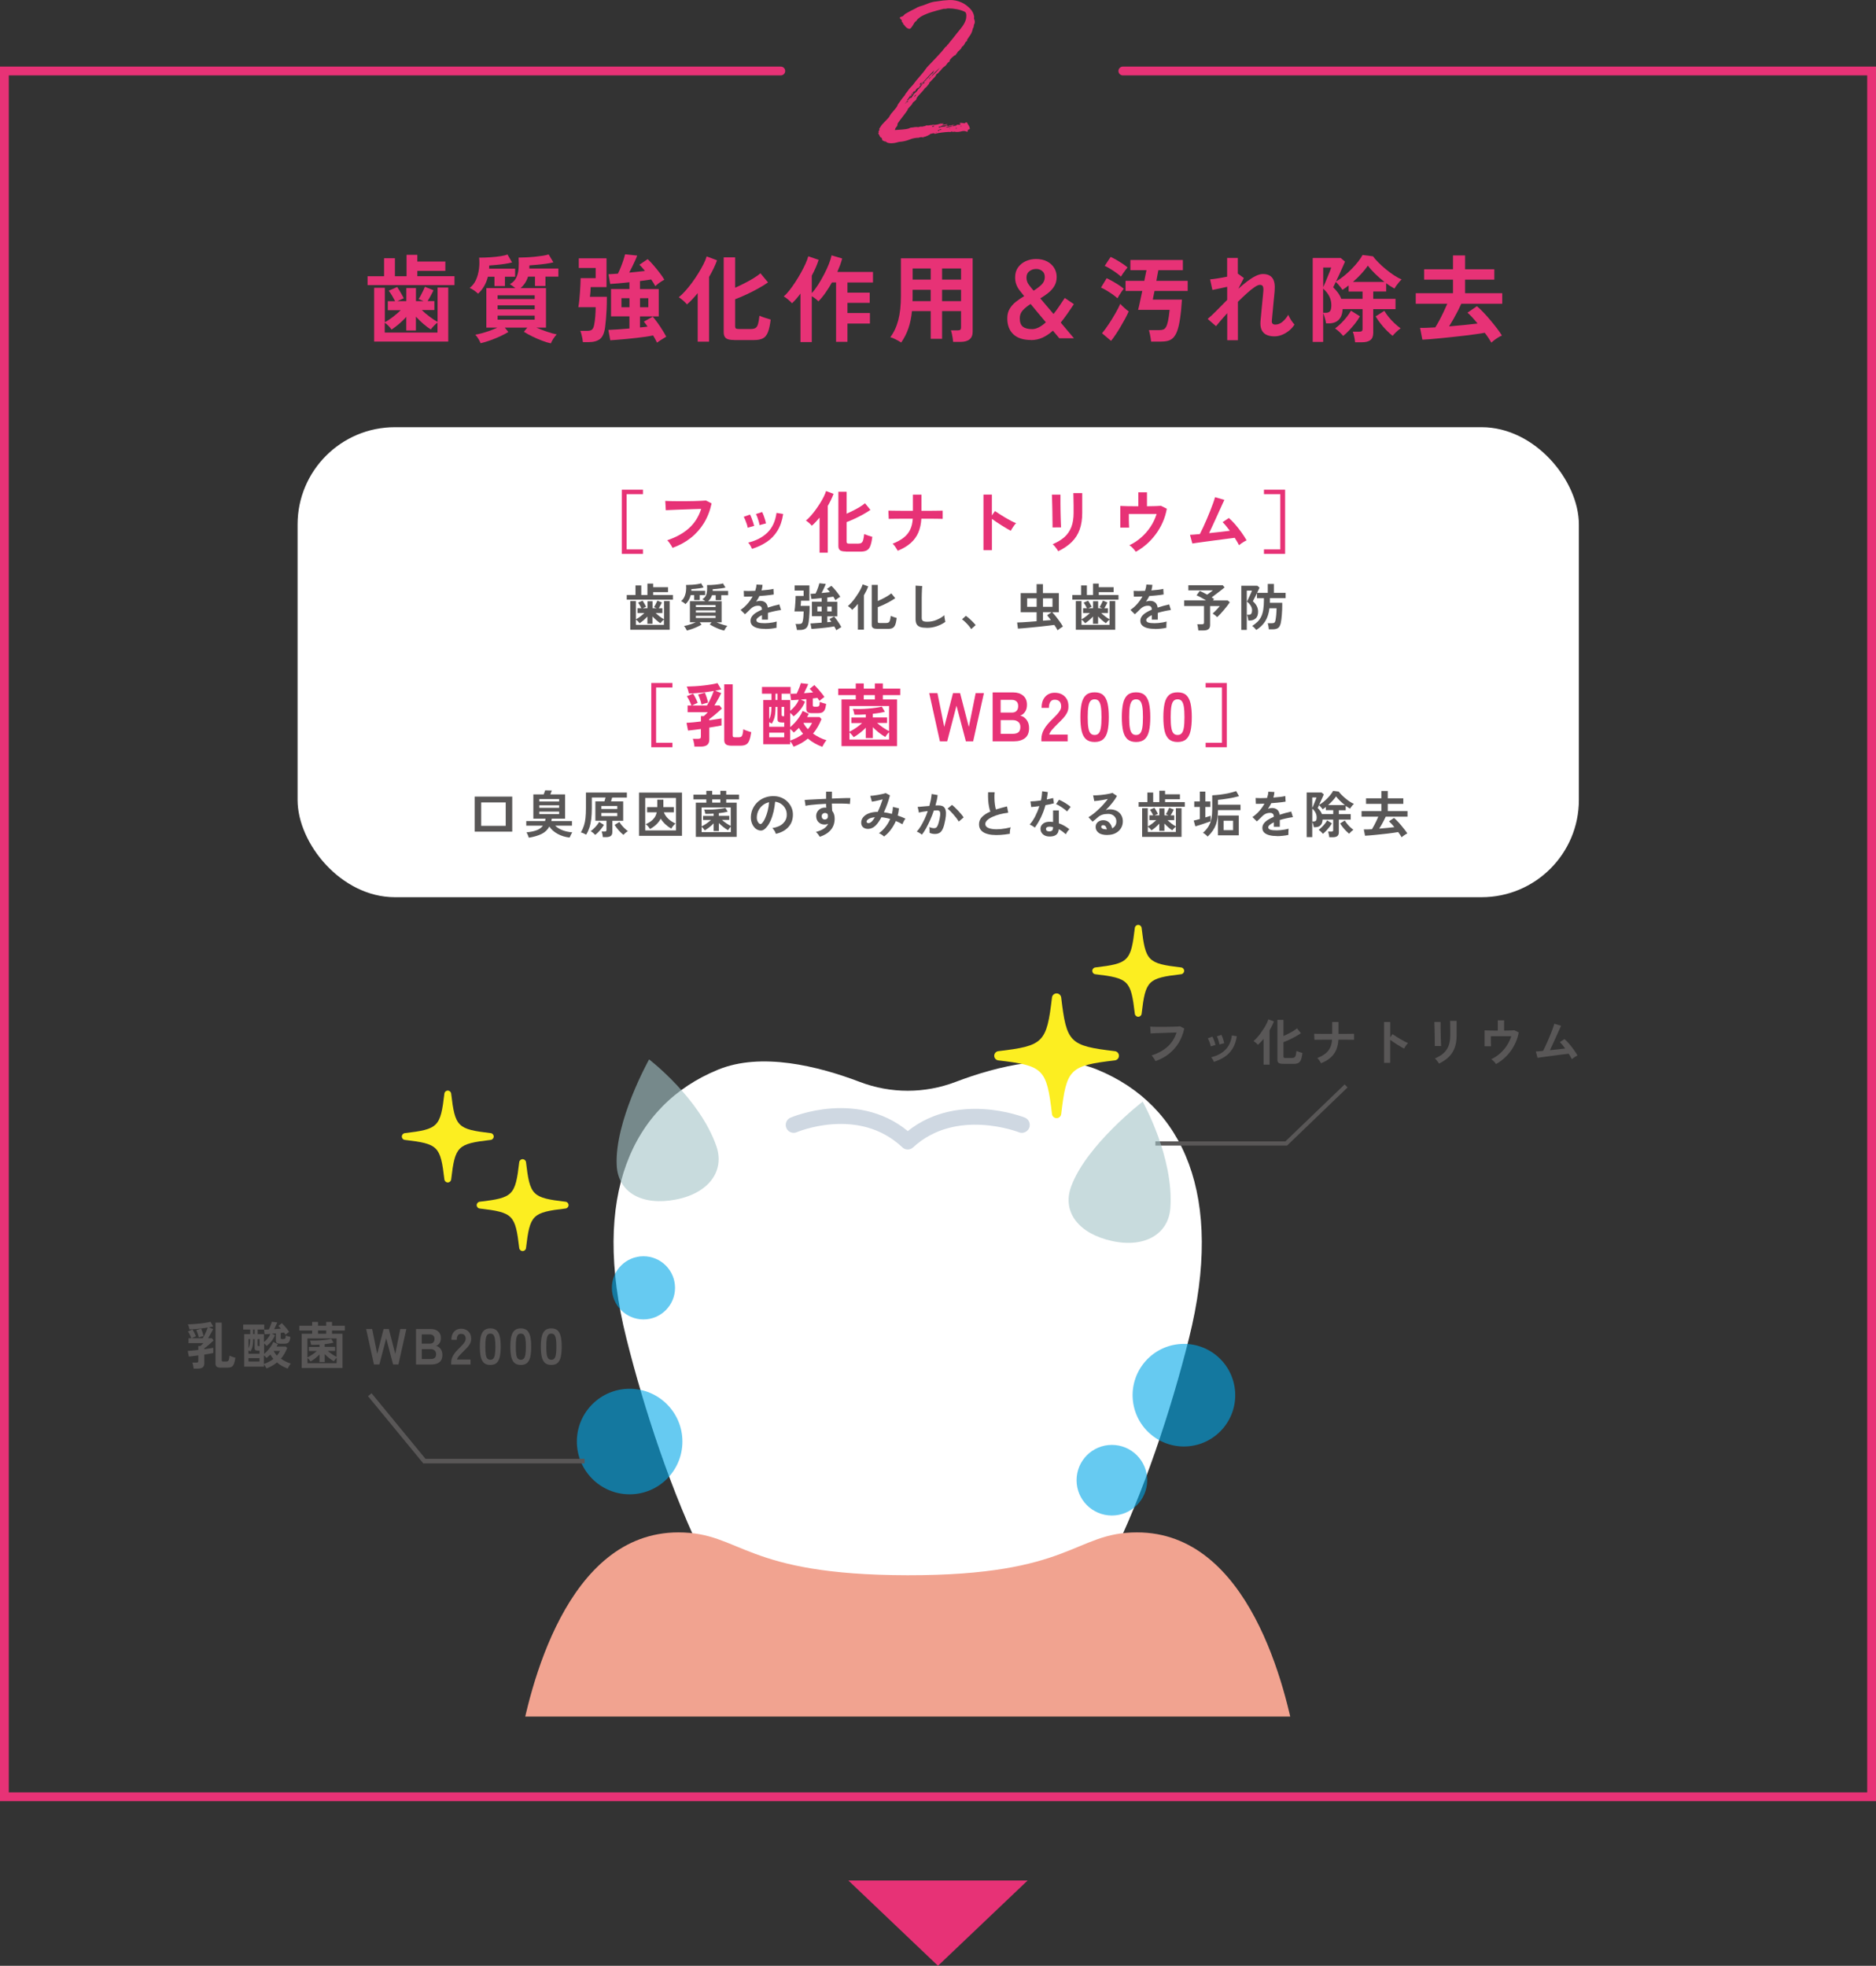 <?xml version="1.0" encoding="UTF-8"?>
<svg id="_レイヤー_2" data-name="レイヤー 2" xmlns="http://www.w3.org/2000/svg" xmlns:xlink="http://www.w3.org/1999/xlink" viewBox="0 0 447.91 469.36">
  <rect x="0" y="0" width="447.91" height="469.36" fill="#333333" stroke="none"/>
  <defs>
    <style>
      .cls-1 {
        stroke: #e73276;
        stroke-width: 2.1px;
      }

      .cls-1, .cls-2, .cls-3, .cls-4, .cls-5 {
        fill: none;
      }

      .cls-1, .cls-3, .cls-5 {
        stroke-miterlimit: 10;
      }

      .cls-1, .cls-4 {
        stroke-linecap: round;
      }

      .cls-6 {
        fill: #01a7e7;
      }

      .cls-6, .cls-7 {
        opacity: .6;
      }

      .cls-8 {
        fill: #fff;
      }

      .cls-9 {
        fill: #f1a390;
      }

      .cls-10 {
        fill: #595757;
      }

      .cls-3 {
        stroke-width: 1.1px;
      }

      .cls-3, .cls-5 {
        stroke: #595757;
      }

      .cls-4 {
        stroke: #cfd8e2;
        stroke-linejoin: round;
        stroke-width: 3.78px;
      }

      .cls-5 {
        stroke-width: 1px;
      }

      .cls-7 {
        fill: #a3c3c6;
      }

      .cls-11 {
        fill: #fcee21;
      }

      .cls-12 {
        fill: #e73276;
      }

      .cls-13 {
        clip-path: url(#clippath);
      }
    </style>
    <clipPath id="clippath">
      <rect class="cls-2" x="87.92" y="203.23" width="259.68" height="206.62"/>
    </clipPath>
  </defs>
  <g id="_デザイン" data-name="デザイン">
    <g>
      <rect class="cls-8" x="71.05" y="102" width="305.92" height="112.22" rx="23.23" ry="23.23"/>
      <g>
        <path class="cls-10" d="M46.23,326.75c0-.13-.03-.28-.06-.47-.03-.18-.07-.36-.11-.53-.04-.17-.08-.3-.13-.41h.96c.16,0,.28-.03.35-.08.07-.05.11-.15.11-.31v-1.33c-.42.06-.82.11-1.21.16-.39.05-.74.09-1.05.12l-.27-1.35c.33-.02.72-.05,1.16-.09.44-.05.9-.09,1.37-.15v-.94h.5c.1-.08.22-.19.36-.32.14-.13.26-.25.34-.36h-3.54v-1.17h.68c-.06-.15-.13-.33-.22-.53-.09-.2-.19-.4-.29-.59-.1-.2-.2-.36-.31-.5l1.1-.47c.14.23.29.5.45.81.15.32.27.59.36.82-.13.05-.29.12-.49.21s-.36.18-.5.25h2.62c.13-.22.27-.48.43-.79.16-.3.3-.62.44-.94.14-.32.25-.59.33-.83-.46.08-.94.15-1.46.22s-1.02.12-1.52.16c-.5.04-.97.06-1.4.07-.03-.18-.08-.39-.16-.63-.07-.24-.15-.44-.23-.58.46,0,.94-.03,1.45-.06s1.01-.08,1.51-.13.96-.12,1.38-.19.77-.15,1.06-.23l.67,1.11c-.15.03-.32.07-.5.11s-.37.08-.57.12l1.05.41c-.08.18-.19.39-.33.65-.14.26-.28.52-.44.79s-.3.51-.43.74h.89l.41.53c-.21.21-.45.43-.71.67-.27.23-.53.46-.79.67-.26.21-.5.39-.71.54v.21c.43-.06.84-.12,1.21-.18.37-.06.68-.1.93-.14v1.23c-.26.05-.57.11-.94.18-.37.07-.77.14-1.2.2v2.09c0,.44-.13.75-.37.95-.25.2-.62.3-1.12.3h-1.05ZM47.46,319.32c-.03-.17-.08-.36-.15-.58-.07-.22-.14-.43-.22-.64-.08-.21-.16-.38-.23-.52l1.17-.34c.11.24.22.53.33.87.11.33.19.63.24.89-.14.03-.34.08-.57.15-.24.07-.43.13-.56.18ZM52.83,326.56c-.51,0-.86-.08-1.07-.23-.2-.15-.31-.41-.31-.76v-9.78h1.49v8.98c0,.13.03.21.08.25.06.04.16.06.31.06h.7c.17,0,.3-.03.4-.1s.17-.2.23-.4c.06-.2.1-.5.13-.9.11.06.24.12.41.18s.34.13.53.18.34.11.47.14c-.1.64-.21,1.13-.35,1.47-.14.34-.33.58-.57.71s-.57.19-.99.19h-1.46Z"/>
        <path class="cls-10" d="M68.64,326.75c-.43-.16-.87-.36-1.3-.6-.43-.24-.84-.52-1.21-.85-.69.59-1.53,1.06-2.5,1.43-.07-.14-.16-.29-.27-.47-.11-.18-.22-.33-.35-.46v.5h-4.71v-7.76h1.44v-1.1h-1.67v-1.18h5.02v1.18h-1.57v1.1h1.5v1.9c.31-.23.6-.52.88-.87.28-.34.49-.7.65-1.07-.27.02-.53.03-.76.05-.23.02-.44.03-.61.04l-.14-1.12c.31,0,.69-.01,1.14-.04.08-.16.17-.35.27-.58s.19-.45.27-.68c.08-.23.15-.42.19-.58l1.29.16c-.1.24-.22.51-.36.81-.14.3-.27.56-.38.8.29-.03.57-.05.85-.07.27-.02.52-.04.75-.07-.11-.13-.21-.25-.31-.35-.11-.1-.2-.2-.29-.28l.83-.67c.18.17.37.38.59.62.22.25.43.5.64.76s.38.5.52.71c-.06.03-.14.09-.26.18s-.23.18-.34.27c-.11.09-.2.17-.27.22-.05-.07-.1-.15-.16-.24-.06-.09-.13-.18-.2-.28-.11,0-.24.02-.37.04-.14.02-.28.04-.42.06v1.2c0,.11.03.17.08.21s.14.05.27.05h.28c.23,0,.38-.05.45-.14s.12-.33.13-.71c.14.06.32.12.54.19.23.07.42.12.58.16-.05.43-.13.77-.24,1-.11.23-.26.39-.45.48-.19.09-.43.13-.72.13h-1.09c-.34,0-.59-.06-.74-.17-.16-.11-.24-.3-.24-.58v-1.72c-.16.02-.32.03-.48.04s-.32.03-.48.04l.75.35c-.2.51-.48.99-.83,1.43-.36.45-.75.83-1.17,1.15-.15-.21-.35-.41-.6-.6v2.49c.29-.23.58-.51.86-.82.28-.31.54-.64.77-.99s.42-.7.56-1.03l1.09.51c-.05.1-.1.19-.15.29s-.1.19-.15.29h2.19l.34.35c-.39.98-.88,1.83-1.49,2.55.35.25.73.48,1.14.68.4.21.81.36,1.22.48-.13.14-.26.32-.4.56-.14.24-.25.44-.33.6ZM59.33,323.23h2.63v-.75h-.4c-.27,0-.47-.04-.59-.13-.12-.08-.18-.24-.18-.47v-2.15h-.35c0,.55-.02.99-.07,1.34-.05.34-.12.63-.21.87-.09.24-.21.48-.36.73-.06-.03-.13-.07-.21-.11s-.17-.09-.26-.13v.8ZM59.33,321.91c.13-.26.23-.55.29-.86.06-.32.1-.75.11-1.32h-.4v2.18ZM59.33,325.08h2.63v-.81h-2.63v.81ZM60.44,318.53h.35v-1.1h-.35v1.1ZM61.8,321.38h.17v-1.64h-.46v1.39c0,.11.02.17.06.21.04.03.12.05.23.05ZM63.01,325.66c.88-.3,1.64-.7,2.27-1.2-.27-.31-.52-.65-.73-1.04-.14.14-.28.27-.44.41-.15.14-.31.27-.47.41-.06-.09-.15-.19-.27-.31-.13-.12-.25-.22-.37-.32v2.04ZM66.12,323.66c.3-.35.54-.71.73-1.1h-1.51c.09.18.2.37.33.56s.28.37.45.55Z"/>
        <path class="cls-10" d="M72.03,326.63v-8.18h2.5v-.77h-3.07v-1.14h3.07v-.91h1.4v.91h1.95v-.91h1.4v.91h3.05v1.14h-3.05v.77h2.49v8.18h-9.74ZM73.42,324.1c.34-.16.71-.38,1.13-.67.42-.28.78-.57,1.09-.86h-1.89v-.97h2.53v-.55c-.33.02-.66.03-1,.04-.33.01-.67.02-1,0-.02-.14-.05-.31-.11-.53-.06-.21-.11-.37-.17-.48.41.02.85.02,1.31.01s.93-.03,1.4-.07c.47-.04.91-.09,1.32-.14.41-.06.77-.13,1.06-.21l.54.91c-.31.08-.64.15-1,.21-.36.06-.73.11-1.12.15v.64h2.5v.97h-1.75c.31.27.65.54,1.04.8.39.26.74.47,1.06.63v-4.41h-6.96v4.51ZM73.42,325.48h6.96v-1.29c-.13.11-.26.25-.38.42-.12.17-.22.3-.3.42-.37-.22-.75-.48-1.13-.78-.38-.3-.73-.62-1.05-.94v1.91h-1.24v-1.82c-.31.32-.65.63-1.02.92-.37.29-.74.54-1.11.75-.07-.11-.18-.25-.32-.42-.14-.17-.28-.3-.42-.42v1.26ZM75.93,318.44h1.95v-.77h-1.95v.77Z"/>
        <path class="cls-10" d="M89.29,325.78l-1.87-8.46h1.44l1.2,5.94,1.53-5.94h1.25l1.53,5.94,1.2-5.94h1.45l-1.89,8.46h-1.28l-1.64-6.25-1.63,6.25h-1.28Z"/>
        <path class="cls-10" d="M99.32,325.78v-8.46h3.55c.69,0,1.27.18,1.72.55.45.37.68.9.68,1.59,0,.49-.11.9-.33,1.23-.22.33-.5.55-.84.66.44.08.8.32,1.09.71s.44.87.44,1.44c0,.78-.23,1.36-.7,1.73-.47.37-1.11.56-1.92.56h-3.69ZM100.71,320.81h1.92c.37,0,.65-.1.83-.3s.28-.48.28-.83-.1-.62-.3-.8-.48-.27-.84-.27h-1.9v2.2ZM100.71,324.49h2.1c.44,0,.77-.09.99-.28s.32-.49.32-.9-.13-.69-.38-.89c-.25-.2-.56-.3-.93-.3h-2.1v2.37Z"/>
        <path class="cls-10" d="M107.72,325.78v-.4c0-.58.15-1.14.45-1.69.3-.55.81-1.16,1.52-1.84.25-.24.49-.49.71-.73.23-.25.41-.49.56-.73.14-.24.22-.47.23-.68,0-.42-.09-.73-.28-.93s-.48-.3-.84-.3-.61.12-.77.38c-.17.25-.25.6-.25,1.05h-1.28c0-.84.21-1.49.64-1.96.43-.47.98-.7,1.67-.7.47,0,.88.1,1.25.29.37.19.65.47.87.85.21.37.31.83.29,1.37,0,.38-.1.73-.27,1.05-.17.32-.39.64-.67.94s-.59.62-.95.96c-.37.36-.7.71-.99,1.04-.29.33-.45.62-.5.86h3.23v1.18h-4.61Z"/>
        <path class="cls-10" d="M117.07,325.9c-.65,0-1.15-.16-1.51-.48-.36-.32-.62-.81-.77-1.45s-.22-1.45-.22-2.42.07-1.78.22-2.43c.15-.65.41-1.13.77-1.46.36-.32.87-.49,1.51-.49s1.15.16,1.5.49.61.81.76,1.46c.15.65.22,1.46.22,2.43s-.08,1.77-.22,2.42c-.15.64-.4,1.13-.76,1.45s-.86.48-1.5.48ZM117.07,324.67c.3,0,.53-.09.71-.29.17-.19.3-.51.38-.96.08-.45.12-1.08.12-1.87s-.04-1.44-.12-1.89-.21-.77-.38-.96c-.17-.19-.41-.28-.71-.28s-.54.09-.71.28-.3.51-.38.96-.11,1.08-.11,1.89.04,1.42.11,1.87c.08.45.2.77.38.96.18.19.42.29.71.29Z"/>
        <path class="cls-10" d="M124.35,325.9c-.65,0-1.15-.16-1.51-.48-.36-.32-.62-.81-.77-1.45s-.22-1.45-.22-2.42.07-1.78.22-2.43c.15-.65.41-1.13.77-1.46.36-.32.87-.49,1.51-.49s1.15.16,1.5.49.61.81.76,1.46c.15.65.22,1.46.22,2.43s-.08,1.77-.22,2.42c-.15.64-.4,1.13-.76,1.45s-.86.48-1.5.48ZM124.35,324.67c.3,0,.53-.09.71-.29.17-.19.3-.51.38-.96.08-.45.12-1.08.12-1.87s-.04-1.44-.12-1.89-.21-.77-.38-.96c-.17-.19-.41-.28-.71-.28s-.54.09-.71.28-.3.51-.38.96-.11,1.08-.11,1.89.04,1.42.11,1.87c.08.45.2.77.38.96.18.19.42.29.71.29Z"/>
        <path class="cls-10" d="M131.63,325.9c-.65,0-1.15-.16-1.51-.48-.36-.32-.62-.81-.77-1.45s-.22-1.45-.22-2.42.07-1.78.22-2.43c.15-.65.41-1.13.77-1.46.36-.32.87-.49,1.51-.49s1.15.16,1.5.49.61.81.76,1.46c.15.65.22,1.46.22,2.43s-.08,1.77-.22,2.42c-.15.64-.4,1.13-.76,1.45s-.86.48-1.5.48ZM131.63,324.67c.3,0,.53-.09.71-.29.17-.19.3-.51.38-.96.08-.45.12-1.08.12-1.87s-.04-1.44-.12-1.89-.21-.77-.38-.96c-.17-.19-.41-.28-.71-.28s-.54.09-.71.28-.3.51-.38.96-.11,1.08-.11,1.89.04,1.42.11,1.87c.08.45.2.77.38.96.18.19.42.29.71.29Z"/>
      </g>
      <g>
        <path class="cls-12" d="M155.5,178.41v-15.33h5.05v1.07h-3.9v13.19h3.9v1.07h-5.05Z"/>
        <path class="cls-12" d="M165.82,178.31c-.01-.17-.04-.39-.08-.63-.04-.25-.09-.49-.15-.72-.06-.23-.12-.42-.18-.56h1.3c.22,0,.38-.04.48-.11.1-.07.15-.21.15-.42v-1.81c-.57.08-1.12.15-1.64.21-.53.07-1,.12-1.43.16l-.36-1.84c.45-.02.98-.06,1.58-.12s1.22-.13,1.86-.21v-1.28h.68c.13-.11.29-.26.49-.44.19-.18.35-.34.47-.49h-4.82v-1.6h.92c-.08-.21-.18-.45-.3-.72-.13-.27-.26-.54-.39-.81-.14-.26-.28-.49-.42-.68l1.5-.64c.2.31.4.68.61,1.1.21.43.37.8.49,1.12-.18.07-.4.16-.67.29-.27.13-.5.24-.68.34h3.57c.17-.3.37-.65.58-1.07.21-.42.41-.84.6-1.28s.33-.81.44-1.13c-.62.11-1.29.21-1.98.3s-1.38.16-2.06.21c-.68.05-1.32.09-1.91.1-.04-.24-.12-.53-.21-.86-.1-.33-.2-.59-.31-.79.63-.01,1.28-.04,1.97-.08.69-.04,1.38-.1,2.06-.18.68-.08,1.31-.16,1.88-.26.58-.1,1.06-.2,1.44-.31l.9,1.51c-.21.04-.43.09-.67.15-.24.05-.5.11-.77.16l1.43.56c-.11.24-.26.54-.44.89s-.38.71-.59,1.07-.41.7-.59,1h1.22l.56.72c-.29.29-.61.59-.97.9-.36.32-.72.62-1.08.91-.36.29-.68.53-.96.73v.28c.59-.09,1.14-.17,1.65-.25.5-.08.93-.14,1.27-.2v1.68c-.35.07-.78.14-1.28.24s-1.05.18-1.63.27v2.85c0,.59-.17,1.02-.51,1.29-.34.27-.85.4-1.53.4h-1.43ZM167.49,168.2c-.04-.23-.11-.49-.2-.79s-.2-.59-.3-.87c-.11-.28-.21-.52-.31-.71l1.6-.46c.15.33.3.72.45,1.18s.26.86.32,1.21c-.2.04-.46.11-.78.2s-.58.17-.77.24ZM174.8,178.05c-.69,0-1.18-.1-1.46-.31-.28-.21-.42-.55-.42-1.04v-13.31h2.02v12.22c0,.17.04.29.12.34.08.06.22.08.43.08h.95c.23,0,.41-.05.54-.14.13-.09.24-.28.31-.55.08-.27.14-.68.18-1.22.14.08.33.16.56.25.23.09.47.17.71.25.25.08.46.14.63.2-.13.87-.29,1.53-.48,2s-.45.79-.78.96c-.33.17-.78.26-1.34.26h-1.99Z"/>
        <path class="cls-12" d="M196.31,178.31c-.59-.22-1.18-.49-1.77-.82-.59-.33-1.14-.71-1.65-1.15-.94.8-2.08,1.45-3.4,1.94-.1-.19-.22-.4-.36-.64-.14-.24-.3-.45-.48-.63v.68h-6.41v-10.56h1.96v-1.5h-2.27v-1.61h6.83v1.61h-2.14v1.5h2.04v2.58c.42-.32.81-.71,1.19-1.18.38-.47.67-.95.88-1.46-.37.02-.72.04-1.04.07-.32.02-.59.04-.82.05l-.2-1.53c.43,0,.94-.02,1.55-.05.11-.22.23-.48.36-.79.13-.31.26-.61.37-.92s.2-.57.26-.79l1.76.21c-.13.33-.29.7-.49,1.1-.19.41-.36.77-.52,1.09.39-.03.78-.06,1.15-.09.37-.03.71-.06,1.02-.09-.14-.18-.29-.33-.43-.48s-.27-.27-.39-.38l1.13-.9c.24.23.51.51.81.85s.59.68.87,1.03c.29.35.52.67.71.97-.08.04-.19.13-.35.25-.16.12-.32.24-.47.37s-.27.23-.36.3c-.07-.1-.14-.21-.22-.33s-.17-.25-.27-.38c-.15.01-.32.03-.51.06-.19.03-.38.05-.58.07v1.63c0,.14.04.24.11.28.07.04.19.07.37.07h.38c.31,0,.51-.06.62-.19.1-.13.16-.45.17-.96.19.08.43.16.74.26s.57.17.79.22c-.07.59-.18,1.05-.33,1.37s-.36.54-.62.66-.58.18-.98.18h-1.48c-.46,0-.8-.08-1.01-.23-.21-.15-.32-.42-.32-.79v-2.34c-.22.02-.44.04-.66.06-.22.02-.44.04-.66.06l1.02.48c-.27.69-.65,1.34-1.14,1.95s-1.01,1.13-1.59,1.57c-.21-.29-.48-.56-.82-.82v3.39c.39-.32.78-.69,1.17-1.11.38-.42.73-.87,1.05-1.35.31-.48.57-.95.76-1.41l1.48.69c-.07.13-.14.26-.21.39-.07.13-.14.26-.21.39h2.98l.46.48c-.53,1.34-1.2,2.49-2.02,3.47.48.34,1,.65,1.55.93.55.28,1.1.5,1.66.65-.17.19-.36.44-.55.76-.19.32-.34.6-.45.81ZM183.65,173.53h3.59v-1.02h-.54c-.37,0-.64-.06-.81-.17-.16-.11-.25-.33-.25-.63v-2.93h-.48c0,.75-.03,1.35-.1,1.82-.07.47-.16.86-.29,1.18-.13.32-.29.66-.49.99-.08-.04-.17-.1-.29-.16-.11-.06-.23-.12-.35-.17v1.09ZM183.65,171.74c.17-.35.31-.74.39-1.17.09-.43.14-1.02.15-1.79h-.54v2.96ZM183.65,176.04h3.59v-1.1h-3.59v1.1ZM185.16,167.13h.48v-1.5h-.48v1.5ZM187,171.01h.23v-2.24h-.62v1.89c0,.14.03.24.08.28s.16.07.31.07ZM188.65,176.83c1.2-.41,2.23-.95,3.09-1.63-.37-.42-.7-.89-.99-1.41-.19.19-.38.37-.59.56-.21.19-.42.37-.64.56-.08-.12-.2-.26-.37-.42-.17-.16-.34-.3-.5-.44v2.78ZM192.89,174.1c.41-.47.74-.97.99-1.5h-2.06c.12.25.27.5.45.76.18.25.39.5.62.74Z"/>
        <path class="cls-12" d="M200.92,178.15v-11.14h3.4v-1.05h-4.18v-1.55h4.18v-1.23h1.91v1.23h2.65v-1.23h1.91v1.23h4.15v1.55h-4.15v1.05h3.39v11.14h-13.26ZM202.81,174.71c.46-.22.97-.52,1.54-.9.56-.38,1.06-.77,1.49-1.17h-2.57v-1.32h3.44v-.74c-.45.02-.9.04-1.36.06-.46.02-.91.02-1.36,0-.02-.19-.07-.43-.15-.72-.08-.29-.15-.51-.23-.65.56.02,1.15.03,1.78.02.63-.01,1.26-.04,1.9-.1.64-.05,1.23-.12,1.79-.2.56-.08,1.04-.17,1.45-.28l.74,1.23c-.42.11-.87.21-1.36.29-.49.08-.99.15-1.52.2v.87h3.41v1.32h-2.39c.42.37.89.73,1.41,1.09.53.35,1.01.64,1.45.86v-6h-9.47v6.14ZM202.81,176.59h9.47v-1.76c-.17.15-.35.34-.52.57-.17.22-.3.41-.4.57-.5-.3-1.02-.65-1.54-1.06-.52-.41-.99-.84-1.42-1.28v2.6h-1.69v-2.48c-.42.44-.88.86-1.39,1.25-.51.39-1.01.74-1.5,1.02-.1-.15-.24-.34-.44-.57-.19-.23-.38-.41-.57-.57v1.71ZM206.23,167.01h2.65v-1.05h-2.65v1.05Z"/>
        <path class="cls-12" d="M224.41,177l-2.55-11.51h1.96l1.63,8.08,2.09-8.08h1.69l2.09,8.08,1.63-8.08h1.97l-2.57,11.51h-1.74l-2.24-8.5-2.22,8.5h-1.74Z"/>
        <path class="cls-12" d="M237,177v-11.68h4.9c.96,0,1.75.25,2.37.76.62.51.93,1.24.93,2.19,0,.68-.15,1.24-.46,1.69-.31.45-.69.75-1.16.91.6.11,1.1.44,1.51.98.41.54.61,1.2.61,1.99,0,1.08-.32,1.88-.97,2.39-.65.51-1.53.77-2.65.77h-5.09ZM238.92,170.14h2.65c.51,0,.9-.14,1.15-.42.26-.28.38-.66.38-1.15s-.14-.86-.41-1.1c-.27-.24-.66-.37-1.16-.37h-2.62v3.04ZM238.92,175.21h2.9c.61,0,1.06-.13,1.36-.39.29-.26.44-.68.44-1.24s-.17-.95-.52-1.23-.77-.41-1.28-.41h-2.9v3.27Z"/>
        <path class="cls-12" d="M248.64,177v-.54c0-.79.21-1.56.62-2.3.41-.75,1.1-1.58,2.06-2.5.34-.33.66-.66.97-.99.31-.33.56-.66.76-.99.2-.32.3-.63.31-.93.01-.57-.12-.99-.39-1.27-.27-.27-.65-.41-1.14-.41s-.82.17-1.05.51c-.23.34-.35.82-.35,1.43h-1.74c0-1.14.29-2.03.87-2.66.58-.64,1.34-.95,2.27-.95.64,0,1.2.13,1.7.39.5.26.89.65,1.18,1.15.28.5.42,1.12.39,1.86-.01.52-.13.99-.36,1.43-.23.44-.53.86-.91,1.27-.38.41-.81.85-1.29,1.31-.5.49-.95.96-1.34,1.41-.39.45-.62.84-.68,1.17h4.39v1.61h-6.27Z"/>
        <path class="cls-12" d="M261.35,177.16c-.88,0-1.56-.22-2.06-.66-.49-.44-.84-1.1-1.04-1.97-.2-.88-.3-1.97-.3-3.29s.1-2.42.3-3.3c.2-.88.55-1.54,1.04-1.98.49-.44,1.18-.66,2.06-.66s1.56.22,2.05.66c.49.44.83,1.1,1.04,1.98.2.88.3,1.98.3,3.3s-.1,2.41-.3,3.29c-.2.88-.55,1.54-1.04,1.97-.49.44-1.17.66-2.05.66ZM261.35,175.49c.41,0,.73-.13.96-.39.24-.26.41-.69.52-1.31.11-.61.16-1.46.16-2.55s-.05-1.95-.16-2.57c-.11-.61-.28-1.05-.52-1.31-.24-.26-.56-.39-.96-.39s-.73.13-.97.39c-.24.26-.41.69-.52,1.31s-.16,1.47-.16,2.57.05,1.94.16,2.55c.1.61.28,1.05.52,1.31s.56.39.97.39Z"/>
        <path class="cls-12" d="M271.25,177.16c-.88,0-1.56-.22-2.06-.66-.49-.44-.84-1.1-1.04-1.97-.2-.88-.3-1.97-.3-3.29s.1-2.42.3-3.3c.2-.88.55-1.54,1.04-1.98.49-.44,1.18-.66,2.06-.66s1.56.22,2.05.66c.49.44.83,1.1,1.04,1.98.2.88.3,1.98.3,3.3s-.1,2.41-.3,3.29c-.2.88-.55,1.54-1.04,1.97-.49.44-1.17.66-2.05.66ZM271.25,175.49c.41,0,.73-.13.96-.39.24-.26.41-.69.52-1.31.11-.61.16-1.46.16-2.55s-.05-1.95-.16-2.57c-.11-.61-.28-1.05-.52-1.31-.24-.26-.56-.39-.96-.39s-.73.13-.97.39c-.24.26-.41.69-.52,1.31s-.16,1.47-.16,2.57.05,1.94.16,2.55c.1.61.28,1.05.52,1.31s.56.39.97.39Z"/>
        <path class="cls-12" d="M281.16,177.16c-.88,0-1.56-.22-2.06-.66-.49-.44-.84-1.1-1.04-1.97-.2-.88-.3-1.97-.3-3.29s.1-2.42.3-3.3c.2-.88.55-1.54,1.04-1.98.49-.44,1.18-.66,2.06-.66s1.56.22,2.05.66c.49.44.83,1.1,1.04,1.98.2.88.3,1.98.3,3.3s-.1,2.41-.3,3.29c-.2.88-.55,1.54-1.04,1.97-.49.44-1.17.66-2.05.66ZM281.16,175.49c.41,0,.73-.13.96-.39.24-.26.41-.69.52-1.31.11-.61.16-1.46.16-2.55s-.05-1.95-.16-2.57c-.11-.61-.28-1.05-.52-1.31-.24-.26-.56-.39-.96-.39s-.73.13-.97.39c-.24.26-.41.69-.52,1.31s-.16,1.47-.16,2.57.05,1.94.16,2.55c.1.61.28,1.05.52,1.31s.56.39.97.39Z"/>
        <path class="cls-12" d="M287.85,178.41v-1.07h3.9v-13.19h-3.9v-1.07h5.05v15.33h-5.05Z"/>
      </g>
      <g>
        <path class="cls-10" d="M113.33,198.57v-8.37h8.97v8.37h-8.97ZM114.89,197.18h5.85v-5.59h-5.85v5.59Z"/>
        <path class="cls-10" d="M126.26,200.01c-.06-.18-.14-.4-.24-.65-.11-.25-.21-.46-.33-.62,1.01-.1,1.83-.27,2.47-.52.64-.25,1.12-.61,1.46-1.08h-3.97v-1.1h4.49c.05-.18.08-.37.11-.57h-2.91v-5.8h2.47c.07-.15.13-.32.19-.5s.12-.33.16-.47l1.6.05c-.05.14-.11.29-.17.45s-.13.32-.19.47h3.52v5.8h-3.18c-.02.1-.03.19-.05.29-.02.1-.04.19-.05.28h4.92v1.1h-4c.5.48,1.09.84,1.77,1.1.68.26,1.44.42,2.3.5-.12.19-.24.4-.35.64-.11.24-.2.44-.28.6-1.03-.11-1.98-.4-2.83-.86-.86-.46-1.53-1.05-2.01-1.77-.42.78-1.04,1.37-1.85,1.77-.81.39-1.82.69-3.01.89ZM128.76,191.37h4.74v-.59h-4.74v.59ZM128.76,192.87h4.74v-.59h-4.74v.59ZM128.76,194.37h4.74v-.59h-4.74v.59Z"/>
        <path class="cls-10" d="M143.94,199.87c-.02-.19-.05-.42-.11-.69-.06-.27-.12-.49-.19-.64h.7c.16,0,.28-.03.35-.08.07-.06.11-.16.11-.31v-2.19h-2.65v-4.62h2.16c.04-.14.09-.3.14-.47s.1-.32.13-.45h-3.28v2.53c0,1-.05,1.88-.14,2.64-.1.76-.24,1.44-.44,2.04-.2.6-.45,1.15-.77,1.66-.16-.1-.36-.2-.6-.31-.24-.11-.46-.18-.66-.22.31-.54.55-1.08.73-1.63s.3-1.15.37-1.81c.07-.66.11-1.45.11-2.35v-3.74h9.77v1.2h-3.51c-.04.14-.09.3-.14.46-.05.16-.1.31-.14.46h2.91v4.62h-2.59v2.68c0,.43-.12.75-.37.94s-.62.29-1.12.29h-.77ZM142.09,199.34c-.13-.16-.3-.33-.51-.5-.21-.17-.39-.3-.56-.38.23-.16.47-.37.74-.62.27-.25.52-.52.75-.81.23-.29.41-.55.54-.78l1.14.7c-.15.27-.35.55-.59.86-.24.31-.49.59-.75.87-.26.27-.52.49-.77.67ZM143.58,193.16h3.8v-.71h-3.8v.71ZM143.58,194.86h3.8v-.75h-3.8v.75ZM148.87,199.34c-.24-.18-.5-.4-.77-.68-.27-.27-.52-.56-.76-.86-.23-.3-.43-.59-.59-.85l1.14-.69c.13.23.31.49.54.77.23.28.48.55.75.8.27.25.51.46.74.62-.16.08-.34.21-.55.38-.21.17-.37.34-.5.5Z"/>
        <path class="cls-10" d="M152.57,199.56v-10.32h10.26v10.32h-10.26ZM154.05,198.28h7.34v-7.76h-7.34v7.76ZM155.18,197.93c-.11-.2-.26-.42-.46-.65-.2-.23-.39-.39-.57-.48.43-.19.82-.41,1.18-.66.36-.25.66-.55.92-.9.25-.35.44-.78.55-1.29h-2.3v-1.24h2.43v-1.78h1.45v1.78h2.5v1.24h-2.38c.23.59.59,1.11,1.08,1.57.49.46,1.06.82,1.7,1.11-.09.06-.2.16-.34.31-.14.15-.27.31-.4.48-.12.17-.21.31-.26.42-.51-.28-.98-.62-1.41-1.02-.43-.4-.81-.85-1.11-1.35-.52.98-1.37,1.81-2.57,2.47Z"/>
        <path class="cls-10" d="M166.14,199.82v-8.18h2.5v-.77h-3.07v-1.14h3.07v-.91h1.4v.91h1.95v-.91h1.4v.91h3.05v1.14h-3.05v.77h2.49v8.18h-9.74ZM167.53,197.3c.34-.16.71-.38,1.13-.66s.78-.57,1.09-.86h-1.89v-.97h2.53v-.54c-.33.02-.66.03-1,.04-.33.01-.67.02-1,0-.02-.14-.05-.31-.11-.53-.06-.21-.11-.37-.17-.48.41.02.85.02,1.31.01.46,0,.93-.03,1.4-.07.47-.04.91-.09,1.32-.14.41-.06.77-.13,1.06-.21l.54.91c-.31.08-.64.15-1,.21-.36.06-.73.11-1.12.15v.64h2.5v.97h-1.75c.31.27.65.54,1.04.8.39.26.74.47,1.06.63v-4.41h-6.96v4.51ZM167.53,198.68h6.96v-1.29c-.13.11-.26.25-.38.42-.12.17-.22.3-.3.42-.37-.22-.75-.48-1.13-.78-.38-.3-.73-.61-1.05-.94v1.91h-1.24v-1.83c-.31.32-.65.63-1.02.92-.37.29-.74.54-1.11.75-.07-.11-.18-.25-.32-.42-.14-.17-.28-.3-.42-.42v1.26ZM170.04,191.64h1.95v-.77h-1.95v.77Z"/>
        <path class="cls-10" d="M185.24,199.09c-.03-.13-.09-.28-.18-.46-.09-.18-.19-.35-.31-.51s-.23-.3-.34-.41c1.1-.17,1.94-.53,2.52-1.08.58-.55.88-1.2.91-1.95.03-.6-.08-1.13-.33-1.6-.25-.47-.59-.85-1.02-1.14-.43-.29-.9-.46-1.42-.52-.07.75-.19,1.52-.36,2.3-.18.78-.42,1.52-.72,2.2-.3.69-.67,1.27-1.11,1.74-.33.36-.65.56-.96.62-.31.06-.64.01-.99-.13-.34-.14-.64-.37-.89-.69-.26-.31-.46-.69-.59-1.12-.14-.43-.19-.89-.17-1.38.04-.73.21-1.4.52-2.01.31-.61.72-1.13,1.23-1.58.52-.44,1.11-.78,1.78-1s1.38-.32,2.14-.28c.61.03,1.19.17,1.73.41.54.24,1.01.57,1.42,1s.72.91.94,1.47c.22.56.31,1.16.27,1.82-.06,1.1-.44,2.03-1.16,2.77-.72.75-1.69,1.26-2.91,1.53ZM181.31,196.65c.09.06.18.1.28.1s.19-.05.29-.14c.29-.29.56-.7.8-1.23s.45-1.13.62-1.8.27-1.35.32-2.04c-.56.13-1.05.36-1.48.7-.43.34-.77.75-1.02,1.23s-.39,1.01-.42,1.58c-.02.38.03.71.15.99s.27.49.47.63Z"/>
        <path class="cls-10" d="M195.74,199.81c-.1-.16-.23-.35-.39-.58-.16-.23-.35-.42-.56-.58.85-.24,1.51-.52,1.97-.84s.78-.7.96-1.13c-.26.13-.52.19-.77.19-.61,0-1.11-.17-1.48-.52s-.57-.81-.6-1.4c-.02-.4.06-.76.24-1.08.18-.32.43-.57.75-.76s.69-.28,1.1-.28c.06,0,.12,0,.17,0,.05,0,.1,0,.16.02-.02-.14-.03-.29-.05-.45-.02-.15-.02-.31-.02-.48-.65.02-1.29.06-1.91.11-.62.05-1.19.1-1.7.16-.52.06-.94.13-1.28.21l-.21-1.4c.29-.02.7-.05,1.22-.08s1.12-.06,1.8-.09c.67-.03,1.37-.06,2.09-.1v-1.7h1.4v1.64c.63-.02,1.23-.05,1.8-.07.57-.02,1.08-.04,1.53-.05s.81-.01,1.06,0l-.1,1.41c-.47-.06-1.09-.09-1.86-.1-.77-.01-1.59,0-2.45,0,0,.29.01.58.03.88.02.3.04.58.05.86.39.47.59,1.09.59,1.86,0,1.07-.31,1.97-.93,2.7-.62.73-1.5,1.27-2.62,1.63ZM196.96,195.67c.23-.02.4-.09.53-.23.13-.14.19-.31.19-.53,0-.07,0-.15-.02-.24-.01-.08-.03-.17-.04-.27-.17-.19-.38-.29-.64-.29-.23,0-.42.07-.57.22-.15.15-.23.33-.22.56,0,.23.07.43.21.57.14.15.33.22.55.21Z"/>
        <path class="cls-10" d="M211.06,199.72c-.13-.14-.32-.28-.56-.44s-.46-.27-.65-.34c.57-.39,1.09-.89,1.55-1.48.46-.59.84-1.23,1.14-1.92-.35-.11-.7-.19-1.05-.26-.36-.07-.7-.12-1.04-.15-.21.39-.43.76-.65,1.08-.22.33-.45.6-.67.83-.34.35-.71.59-1.11.73-.4.14-.78.18-1.15.11-.37-.06-.67-.21-.9-.46-.23-.25-.35-.58-.35-1,0-.47.15-.9.46-1.28.31-.39.75-.7,1.34-.93.58-.23,1.3-.36,2.15-.37.22-.46.43-.95.63-1.46.2-.52.38-1.03.54-1.53-.3.08-.61.16-.94.24-.33.08-.63.14-.92.2-.29.06-.52.1-.71.12l-.39-1.39c.21,0,.48-.03.81-.07.33-.04.68-.09,1.05-.16s.71-.13,1.04-.21.59-.14.78-.22l1.02.54c-.14.56-.33,1.21-.58,1.92-.25.72-.54,1.42-.86,2.12.31.04.62.09.94.16s.64.14.97.23c.07-.28.13-.56.17-.84.04-.28.06-.55.07-.83l1.44.35c-.04.56-.14,1.14-.29,1.72.32.1.64.22.95.34s.61.25.89.39c-.08.1-.17.23-.27.39-.1.16-.18.33-.26.5-.08.17-.14.33-.19.45-.25-.14-.51-.27-.77-.41-.26-.13-.53-.25-.8-.36-.31.73-.71,1.42-1.2,2.07-.48.65-1.03,1.19-1.64,1.64ZM206.9,196.23c.02.11.08.19.2.25s.27.07.45.03c.18-.04.38-.16.59-.36.11-.11.23-.26.36-.43s.26-.38.39-.6c-.68.07-1.2.22-1.53.44-.34.22-.49.45-.46.68Z"/>
        <path class="cls-10" d="M220.1,199.28c-.07-.07-.19-.16-.34-.26-.15-.1-.31-.2-.47-.28-.16-.09-.3-.15-.41-.18.34-.36.66-.8.98-1.32.31-.52.61-1.09.9-1.7s.53-1.24.75-1.89c-.41.05-.81.1-1.19.17-.38.06-.7.13-.95.19,0-.1-.03-.24-.06-.42-.03-.18-.07-.35-.11-.53-.04-.17-.08-.3-.12-.39.19-.02.43-.04.73-.06.3-.02.63-.05.99-.09.36-.04.72-.07,1.09-.09.14-.51.26-1.01.36-1.49.09-.49.15-.94.19-1.36l1.43.25c-.04.37-.1.77-.19,1.19-.09.42-.2.86-.33,1.3.16,0,.31-.01.43-.02.13,0,.24,0,.34,0,.32,0,.61.05.86.15.25.1.46.28.61.53.15.25.24.61.27,1.05.02.45-.03,1.02-.16,1.71-.16.87-.34,1.55-.55,2.04-.21.49-.46.84-.77,1.04-.31.2-.7.3-1.17.3-.23,0-.45-.02-.66-.07-.22-.04-.42-.11-.61-.21,0-.19,0-.42,0-.69,0-.27-.03-.5-.07-.68.4.18.8.27,1.18.27.19,0,.36-.05.5-.16s.28-.33.4-.65.26-.81.39-1.44c.12-.59.17-1.03.14-1.31-.02-.29-.1-.47-.23-.56s-.29-.13-.48-.13c-.23,0-.49.01-.81.04-.25.75-.53,1.49-.85,2.21-.32.73-.65,1.39-.99,2.01s-.68,1.13-1.01,1.55ZM228.92,196.15c-.13-.22-.31-.48-.53-.77-.23-.3-.47-.6-.74-.9-.27-.3-.52-.58-.77-.83-.25-.25-.47-.45-.65-.57l1.06-.9c.19.15.42.34.68.59s.52.51.8.8c.27.29.53.58.76.86.23.28.42.53.54.74l-1.15.99Z"/>
        <path class="cls-10" d="M241.08,199.08c-.76.13-1.5.22-2.21.27-.72.05-1.39.04-2.01-.02s-1.16-.2-1.63-.39c-.47-.2-.83-.47-1.09-.82-.26-.35-.39-.79-.39-1.31,0-.69.24-1.28.73-1.77.49-.49,1.14-.91,1.97-1.26-.13-.35-.24-.76-.33-1.25-.09-.49-.16-1.02-.19-1.6s-.04-1.17-.01-1.77h1.56c-.05.44-.06.92-.05,1.43s.05,1,.11,1.47c.06.47.14.87.24,1.21.4-.13.83-.25,1.28-.37.45-.12.9-.24,1.37-.36l.29,1.51c-.71.08-1.39.21-2.04.38-.65.17-1.24.38-1.75.62-.52.24-.93.5-1.23.79-.3.29-.45.59-.45.9,0,.34.16.61.48.81.32.2.77.34,1.33.4.56.07,1.21.07,1.94,0,.73-.07,1.5-.21,2.32-.42-.08.2-.14.46-.17.77-.04.31-.05.58-.04.8Z"/>
        <path class="cls-10" d="M247.07,197.6c-.13-.11-.31-.24-.56-.39-.24-.14-.46-.25-.67-.33.5-.57.95-1.24,1.34-2.01s.72-1.57.98-2.4c-.4.06-.78.11-1.12.14-.35.04-.62.07-.83.08l-.18-1.34c.28,0,.65-.02,1.09-.06.45-.04.92-.1,1.41-.17.09-.38.16-.75.2-1.12s.08-.72.1-1.07l1.34.19c-.07.6-.15,1.19-.25,1.77.28-.06.55-.11.82-.18.26-.06.5-.12.71-.17l.18,1.27c-.25.07-.55.14-.9.22-.35.07-.72.14-1.12.21-.27,1.02-.63,1.97-1.06,2.88-.44.9-.93,1.73-1.47,2.48ZM250.41,199.72c-.62-.03-1.11-.23-1.46-.58-.36-.35-.53-.79-.52-1.29,0-.48.22-.87.62-1.2s.98-.47,1.71-.45c.11,0,.23.01.34.02.11,0,.22.01.33.03v-2.74h1.38v3.07c.46.15.9.35,1.31.59.42.24.82.52,1.2.82-.14.13-.3.31-.47.56-.17.24-.29.46-.37.64-.26-.23-.53-.45-.81-.66-.28-.21-.58-.39-.88-.54-.08,1.23-.87,1.8-2.38,1.73ZM250.52,198.51c.31,0,.53-.07.68-.21.15-.14.22-.39.22-.74v-.08c-.25-.06-.51-.09-.77-.11-.27,0-.49.04-.66.13-.17.1-.25.23-.26.41,0,.18.06.32.19.43s.33.17.59.17ZM254.75,193.74c-.13-.14-.3-.29-.52-.46-.22-.17-.45-.34-.7-.51-.25-.17-.5-.32-.74-.46-.25-.14-.46-.24-.65-.3l.71-1.06c.19.08.42.19.68.32.26.13.52.28.79.45s.51.33.74.49.41.31.56.45l-.86,1.09Z"/>
        <path class="cls-10" d="M264.42,199.37c-.97,0-1.68-.18-2.14-.55s-.69-.82-.69-1.35c0-.35.08-.64.25-.88.17-.24.39-.43.66-.56.27-.13.57-.2.88-.2.6,0,1.08.19,1.44.56.37.37.6.83.71,1.38.3-.14.54-.35.73-.63.19-.28.28-.62.28-1.02,0-.34-.08-.64-.24-.91-.16-.27-.39-.48-.68-.64-.29-.16-.63-.24-1.02-.24-.54,0-1.01.06-1.41.19s-.76.33-1.08.62c-.14.13-.34.3-.57.5-.24.2-.46.38-.67.54l-.99-1.06c.36-.21.75-.48,1.16-.8.41-.32.83-.68,1.25-1.08.42-.39.82-.8,1.2-1.23.38-.42.72-.84,1.02-1.25-.35.08-.72.16-1.13.23-.41.07-.8.13-1.17.18s-.69.08-.95.1l-.27-1.38c.22.02.49.01.82,0,.33-.02.68-.05,1.06-.08s.75-.08,1.11-.14c.36-.06.68-.11.97-.18.29-.06.5-.12.63-.19l1.09.73c-.27.54-.65,1.11-1.13,1.7-.48.59-.99,1.16-1.54,1.71.14-.06.29-.11.46-.15.17-.04.33-.05.49-.05.64,0,1.19.12,1.66.36.47.24.83.58,1.09,1.01s.39.93.39,1.5c0,.61-.15,1.15-.45,1.64-.3.49-.73.88-1.28,1.17-.55.29-1.19.43-1.93.43ZM264.26,198.04c-.04-.31-.14-.55-.28-.74-.15-.18-.34-.28-.59-.28-.13,0-.24.03-.33.1-.09.07-.13.16-.13.29,0,.17.09.31.27.42s.49.18.91.19c.02,0,.05.01.07.01h.07Z"/>
        <path class="cls-10" d="M271.86,192.63v-1.12h2.09v-2.28h1.38v2.28h1.47v-2.72h1.37v.86h3.55v1.18h-3.55v.68h4.71v1.12h-11.03ZM272.69,199.81v-6.84h1.35v4.36c.31-.16.65-.38,1.02-.66.37-.28.7-.57,1-.86h-1.64v-1.14h.93c-.1-.19-.22-.42-.37-.68s-.3-.48-.43-.65l1.08-.47c.09.13.19.28.29.46.1.18.21.35.31.53.1.18.18.33.24.45l-.81.36h1.14v-1.66h1.22v1.66h.97l-.63-.27c.08-.11.17-.27.28-.46.1-.2.2-.4.3-.6s.17-.36.22-.48l1.09.44c-.08.18-.19.4-.34.67-.14.27-.28.51-.41.71h.86v1.14h-1.6c.3.29.63.57.99.85.36.27.7.49,1,.65v-4.35h1.35v6.85h-9.39ZM274.05,198.65h6.69v-1.26c-.15.11-.31.24-.47.42-.16.17-.29.32-.38.44-.3-.18-.61-.42-.94-.71-.33-.29-.65-.59-.94-.91v1.75h-1.22v-1.73c-.29.32-.6.62-.94.91-.33.28-.65.52-.94.7-.08-.13-.21-.28-.38-.46-.17-.18-.33-.31-.48-.41v1.26Z"/>
        <path class="cls-10" d="M285.4,197.3l-.39-1.38c.42-.09.91-.21,1.46-.37v-2.88h-1.33v-1.31h1.33v-2.35h1.32v2.35h1.18v1.31h-1.18v2.5c.25-.07.48-.14.7-.21s.4-.13.56-.19v1.31c-.2.08-.45.17-.76.28-.3.11-.62.22-.97.34s-.68.23-1.02.33c-.34.11-.64.19-.91.27ZM288.33,199.74c-.15-.17-.33-.34-.53-.5-.2-.17-.39-.3-.58-.39.58-.52,1.03-1.05,1.35-1.6.32-.55.55-1.15.67-1.8.13-.65.19-1.39.19-2.21v-3.35c.62-.03,1.27-.09,1.94-.17s1.33-.2,1.98-.34c.65-.14,1.25-.3,1.8-.49l.68,1.21c-.83.23-1.68.41-2.54.55-.86.14-1.69.25-2.49.33v1.16h5.38v1.28h-5.38c0,.66-.05,1.27-.11,1.84-.07.56-.19,1.1-.37,1.6-.18.5-.43.99-.75,1.46-.32.47-.74.95-1.24,1.43ZM290.8,199.45v-4.73h4.97v4.73h-4.97ZM292.15,198.22h2.26v-2.26h-2.26v2.26Z"/>
        <path class="cls-10" d="M304.91,199.62c-.66,0-1.26-.06-1.79-.19s-.95-.34-1.26-.62c-.31-.29-.46-.66-.46-1.13,0-.39.12-.74.35-1.06s.56-.61.97-.87.88-.5,1.4-.72v-.1c0-.28-.07-.49-.21-.62-.14-.13-.32-.21-.54-.22-.37-.02-.73.03-1.06.16-.34.13-.67.36-1,.7-.1.1-.22.22-.37.37-.15.15-.31.3-.46.44-.15.14-.29.27-.4.36l-1.05-1.04c.56-.37,1.1-.84,1.6-1.4.5-.56.92-1.16,1.27-1.8-.45.02-.86.03-1.23.04s-.65.01-.83,0l-.05-1.39c.27.02.65.04,1.14.04s1.02-.01,1.59-.04c.18-.53.29-1.03.31-1.5l1.44.07c-.02.43-.11.87-.24,1.33.6-.05,1.15-.1,1.66-.16.51-.06.9-.13,1.18-.21l.08,1.34c-.23.04-.52.08-.88.13s-.76.09-1.2.13c-.44.04-.89.08-1.35.11-.1.23-.22.45-.36.68s-.27.45-.42.66c.32-.13.65-.19.98-.19.48,0,.88.13,1.2.38s.53.66.61,1.23c.45-.15.91-.29,1.38-.42.47-.12.93-.24,1.37-.34l.41,1.33c-.56.08-1.11.18-1.64.3-.53.12-1.03.25-1.49.39v1.61h-1.43v-1.06c-.4.19-.73.39-.97.6-.24.21-.36.4-.36.59,0,.27.17.46.5.57.33.11.83.16,1.51.16.27,0,.58-.02.93-.05.34-.04.68-.08,1.03-.14s.64-.13.9-.2c-.02.11-.03.26-.04.45s-.02.39-.02.59,0,.34.01.43c-.39.1-.84.17-1.33.22s-.95.08-1.38.08Z"/>
        <path class="cls-10" d="M317.37,199.89c0-.12-.03-.27-.06-.44-.03-.17-.07-.34-.11-.51-.04-.17-.08-.3-.13-.39h.8c.16,0,.28-.02.34-.07.07-.05.1-.15.1-.3v-2.49h-2.53c-.02.45-.12.81-.28,1.08-.17.27-.37.46-.62.57-.25.11-.52.17-.82.17h-.38c-.03-.22-.08-.45-.16-.7-.07-.25-.14-.45-.21-.6v3.66h-1.33v-10.65h3.55l.54.46c-.06.16-.16.39-.29.67-.13.29-.27.59-.42.92s-.29.63-.43.91c.34-.19.68-.42,1.02-.69.34-.27.66-.57.97-.88.31-.31.58-.63.82-.94.24-.31.43-.59.56-.84l1.33.17c.15.22.37.47.66.76.29.29.6.58.95.87.35.29.7.55,1.05.78.35.23.68.41.97.52-.1.09-.21.2-.33.34-.12.14-.23.29-.34.43s-.19.28-.24.38c-.16-.09-.33-.19-.51-.3-.18-.11-.36-.24-.54-.37v1.05h-1.64v.93h2.83v1.31h-2.83v3.01c0,.42-.12.72-.36.91-.24.19-.6.28-1.08.28h-.86ZM313.32,192.9c.06-.14.15-.32.24-.55s.2-.47.3-.73c.11-.26.2-.5.29-.72.09-.22.15-.39.18-.5h-1.02v2.5ZM313.32,196.14h.36c.21,0,.38-.06.5-.19.12-.12.18-.39.18-.79,0-.77-.35-1.47-1.04-2.09v3.07ZM315.61,194.37h2.71v-.93h-1.76v-.77c-.13.11-.26.2-.39.3-.13.09-.26.18-.39.26-.06-.1-.14-.21-.24-.34-.1-.13-.21-.25-.32-.37-.11-.12-.2-.22-.28-.29-.07.15-.14.29-.19.41-.06.12-.11.21-.14.28.21.2.41.43.59.67.18.25.33.51.43.79ZM315.86,199.08c-.13-.16-.29-.33-.48-.51-.19-.18-.37-.32-.54-.43.25-.19.51-.41.77-.67s.5-.53.73-.81c.22-.28.4-.54.52-.79l1.14.71c-.17.31-.38.61-.62.92-.25.31-.5.6-.76.88-.26.27-.51.5-.74.69ZM317.1,192.22h4c-.42-.32-.82-.67-1.2-1.05-.38-.37-.68-.71-.9-1.02-.23.33-.51.68-.84,1.04-.33.36-.69.71-1.06,1.03ZM322.12,199.06c-.23-.19-.48-.41-.75-.68-.27-.27-.52-.56-.77-.87-.25-.31-.46-.61-.63-.91l1.11-.7c.14.24.32.5.54.78.23.28.47.54.74.8.27.25.53.47.78.65-.17.11-.35.25-.54.43-.19.18-.35.35-.49.51Z"/>
        <path class="cls-10" d="M334.66,199.92c-.09-.16-.21-.35-.35-.57s-.31-.44-.48-.68c-.29.05-.65.11-1.09.17-.44.06-.91.13-1.43.19-.51.06-1.04.12-1.57.17-.54.06-1.05.11-1.54.16-.49.05-.94.09-1.34.12s-.71.05-.95.06l-.29-1.5c.21,0,.48,0,.82,0,.33-.01.71-.03,1.12-.05.16-.25.33-.55.51-.89.18-.34.36-.7.54-1.07.18-.37.33-.72.47-1.04h-4v-1.34h4.73v-1.72h-3.66v-1.32h3.66v-1.75h1.53v1.75h3.71v1.32h-3.71v1.72h4.71v1.34h-5.2c-.12.27-.27.58-.44.91-.17.33-.35.66-.54,1-.19.34-.38.66-.57.95.67-.06,1.33-.12,1.97-.18.65-.06,1.19-.12,1.64-.18-.23-.28-.45-.54-.68-.79-.23-.24-.43-.44-.6-.59l1.2-.82c.23.19.5.45.81.77.31.32.61.66.92,1.03s.59.73.85,1.06c.26.34.46.62.59.86-.13.05-.28.12-.45.23-.17.1-.34.22-.5.34-.16.12-.3.23-.4.34Z"/>
      </g>
      <g>
        <path class="cls-12" d="M148.46,132.25v-15.33h5.05v1.07h-3.9v13.19h3.9v1.07h-5.05Z"/>
        <path class="cls-12" d="M160.56,130.79c-.07-.14-.17-.33-.31-.56-.14-.23-.3-.46-.47-.69-.17-.23-.33-.41-.49-.54,2.08-.69,3.81-1.64,5.17-2.85s2.35-2.75,2.95-4.64c-.52.01-1.1.03-1.76.05-.66.02-1.33.04-2.02.07-.68.02-1.34.04-1.97.07-.63.02-1.18.04-1.65.07-.47.02-.82.04-1.04.05l-.13-2.22c.32.02.73.04,1.25.05.52.01,1.09.02,1.72.02s1.28,0,1.94,0c.66,0,1.31-.02,1.93-.03.62-.02,1.19-.04,1.69-.06.5-.02.9-.04,1.2-.07l1.33.69c-.37,1.75-.99,3.32-1.84,4.71-.86,1.39-1.92,2.58-3.19,3.57-1.27.99-2.71,1.77-4.33,2.33Z"/>
        <path class="cls-12" d="M178.52,126c-.03-.22-.1-.5-.21-.84-.11-.34-.23-.67-.37-1-.14-.33-.26-.58-.37-.76l1.5-.54c.11.19.23.45.36.79.13.34.26.68.37,1.03s.2.64.26.88l-1.53.44ZM179.54,131.05c-.09-.23-.22-.5-.39-.8-.18-.3-.35-.53-.51-.7,1.9-.45,3.43-1.25,4.6-2.4s1.89-2.71,2.16-4.69l1.59.26c-.24,1.59-.7,2.93-1.37,4.01-.67,1.09-1.52,1.97-2.55,2.66-1.03.69-2.2,1.24-3.53,1.65ZM181.34,125.38c-.02-.22-.08-.5-.18-.85s-.21-.68-.33-1.02c-.12-.33-.24-.59-.35-.77l1.5-.49c.1.2.21.47.34.81.13.34.24.68.35,1.03.1.34.18.64.22.88l-1.55.41Z"/>
        <path class="cls-12" d="M195.68,131.96v-8.37c-.31.37-.62.72-.93,1.05-.31.33-.62.62-.93.89-.14-.19-.35-.4-.63-.65-.28-.25-.53-.44-.77-.58.35-.28.72-.65,1.12-1.09.39-.44.78-.92,1.17-1.45.38-.53.75-1.06,1.09-1.61.34-.55.64-1.07.89-1.58s.43-.95.54-1.33l1.79.67c-.34.93-.8,1.89-1.38,2.88v11.17h-1.96ZM201.96,131.68c-.67,0-1.13-.1-1.4-.3-.26-.2-.39-.54-.39-1.01v-12.96h1.97v5.25c.54-.24,1.08-.5,1.63-.78.55-.28,1.06-.57,1.55-.86.48-.3.88-.58,1.2-.86l1.3,1.58c-.47.33-1.03.68-1.67,1.04s-1.31.7-2.01,1.03c-.7.32-1.36.61-2,.85v4.69c0,.15.04.27.11.34.08.07.24.11.48.11h2.17c.33,0,.59-.06.77-.19.19-.13.33-.35.42-.68.09-.33.17-.8.24-1.41.29.12.62.24,1,.37.38.13.7.22.94.29-.12.97-.29,1.7-.49,2.21s-.5.86-.87,1.04c-.37.19-.86.28-1.46.28h-3.49Z"/>
        <path class="cls-12" d="M214.35,131.5c-.14-.25-.33-.55-.56-.9-.23-.35-.46-.61-.67-.78,1.07-.43,1.95-.91,2.63-1.44.68-.53,1.2-1.17,1.55-1.9.36-.74.57-1.61.63-2.63-.89,0-1.74,0-2.55,0-.81,0-1.5.01-2.07.02-.57,0-.94.01-1.12.02l-.08-1.97c.17.01.55.02,1.13.02s1.29.01,2.11.02c.83,0,1.7,0,2.61,0v-3.85h2.04v3.85c.81,0,1.57,0,2.28,0,.71,0,1.31-.01,1.8-.02s.82-.01.99-.02v1.97c-.13-.01-.44-.02-.94-.02-.49,0-1.1-.01-1.83-.02s-1.5,0-2.32,0c-.07,1.21-.3,2.29-.7,3.25-.4.96-1,1.8-1.81,2.53-.81.73-1.85,1.35-3.13,1.87Z"/>
        <path class="cls-12" d="M234.81,131.35v-13.26h2.01v4.98l.74-1.05c.26.19.61.42,1.05.7.43.28.9.57,1.39.86.49.29.97.56,1.43.8s.85.42,1.17.54c-.13.12-.28.29-.45.52-.17.23-.33.46-.47.69s-.26.44-.35.6c-.26-.14-.59-.33-.98-.55-.39-.22-.8-.47-1.23-.75-.43-.27-.85-.55-1.25-.81s-.75-.51-1.04-.73v7.47h-2.01Z"/>
        <path class="cls-12" d="M251.3,125.92c.01-.1.01-.34,0-.73,0-.39-.01-.86-.02-1.42s-.01-1.15-.02-1.76-.02-1.2-.04-1.76-.03-1.03-.04-1.42c-.01-.39-.02-.63-.03-.73h2.04v.76c0,.38,0,.85,0,1.39s.01,1.11.02,1.7c.01.59.02,1.17.04,1.72.02.55.03,1.03.05,1.43.02.4.03.67.04.81l-2.06.02ZM252.66,131.61c-.08-.15-.19-.33-.34-.54-.15-.21-.31-.42-.49-.63-.18-.21-.34-.38-.49-.51,1.13-.47,2.06-1.04,2.8-1.69.74-.66,1.28-1.46,1.65-2.41s.54-2.08.54-3.4v-.76c0-.24,0-.55,0-.94,0-.38-.01-.78-.02-1.18s-.01-.77-.02-1.1c0-.33-.01-.56-.02-.71h2.12v4.69c0,1.54-.2,2.87-.61,4.01-.41,1.14-1.03,2.12-1.88,2.96s-1.92,1.58-3.24,2.21Z"/>
        <path class="cls-12" d="M271.18,131.74c-.17-.24-.39-.52-.68-.84-.29-.32-.58-.55-.86-.71,1-.47,1.93-1.08,2.79-1.83.86-.75,1.61-1.6,2.25-2.56.64-.96,1.13-1.99,1.47-3.08h-6.63c0,.38,0,.8,0,1.24s.02.85.03,1.22c.02.37.03.63.04.8h-2.11v-5.18c.42.02,1.02.04,1.8.06.78.02,1.62.02,2.51.02v-3.34h2.06v3.34c.74-.01,1.42-.02,2.02-.04.6-.02,1.04-.04,1.32-.07l1.4.69c-.2,1.13-.53,2.21-.99,3.25-.46,1.04-1.02,2-1.68,2.88-.66.88-1.39,1.68-2.2,2.38s-1.66,1.29-2.55,1.78Z"/>
        <path class="cls-12" d="M295.82,130.18c-.11-.24-.25-.51-.43-.81-.18-.3-.37-.62-.59-.96-.29.03-.7.08-1.25.16-.55.07-1.17.15-1.86.24-.69.09-1.4.18-2.13.28-.73.1-1.43.19-2.09.28s-1.24.17-1.74.24c-.49.07-.84.12-1.05.16l-.56-2.07c.18,0,.47-.02.89-.06s.9-.08,1.46-.12c.22-.42.47-.93.76-1.55s.58-1.27.88-1.97.59-1.4.86-2.09c.27-.69.51-1.32.71-1.88s.33-1,.41-1.32l2.24.64c-.11.23-.27.57-.48,1.03s-.44.98-.71,1.56-.54,1.2-.83,1.83c-.29.64-.58,1.26-.86,1.87-.28.61-.53,1.16-.77,1.65.9-.09,1.79-.18,2.68-.29.89-.1,1.65-.19,2.27-.27-.32-.43-.63-.82-.93-1.19-.3-.37-.57-.65-.8-.86l1.5-1c.5.44,1.02.96,1.54,1.56.52.6,1.01,1.23,1.48,1.89s.87,1.28,1.21,1.88c-.19.08-.39.19-.63.33-.23.14-.45.29-.67.44-.21.15-.39.29-.54.41Z"/>
        <path class="cls-12" d="M301.78,132.25v-1.07h3.9v-13.19h-3.9v-1.07h5.05v15.33h-5.05Z"/>
      </g>
      <g>
        <path class="cls-10" d="M149.64,143.18v-1.12h2.09v-2.28h1.38v2.28h1.47v-2.72h1.37v.86h3.55v1.18h-3.55v.68h4.71v1.12h-11.03ZM150.48,150.36v-6.84h1.35v4.36c.31-.16.65-.38,1.02-.66.37-.28.7-.57,1-.86h-1.64v-1.14h.93c-.1-.19-.22-.42-.37-.68s-.3-.48-.43-.65l1.08-.47c.09.13.19.28.29.46.1.18.21.35.31.53.1.18.18.33.24.45l-.81.36h1.14v-1.66h1.22v1.66h.97l-.63-.27c.08-.11.17-.27.28-.46.1-.2.2-.4.3-.6s.17-.36.22-.48l1.09.44c-.08.18-.19.4-.34.67-.14.27-.28.51-.41.71h.86v1.14h-1.6c.3.29.63.57.99.85.36.27.7.49,1,.65v-4.35h1.35v6.85h-9.39ZM151.83,149.2h6.69v-1.26c-.15.11-.31.24-.47.42-.16.17-.29.32-.38.44-.3-.18-.61-.42-.94-.71-.33-.29-.65-.59-.94-.91v1.75h-1.22v-1.73c-.29.32-.6.62-.94.91-.33.28-.65.52-.94.7-.08-.13-.21-.28-.38-.46-.17-.18-.33-.31-.48-.41v1.26Z"/>
        <path class="cls-10" d="M163.66,144.25c-.11-.11-.27-.25-.48-.4-.22-.15-.41-.26-.57-.33.34-.26.6-.59.79-1.01.19-.42.32-.87.38-1.37s.07-.99.02-1.47c.48,0,.95-.02,1.43-.05s.91-.08,1.29-.14c.39-.06.68-.13.88-.21l.58,1c-.27.07-.59.14-.94.19-.35.05-.7.09-1.05.13s-.65.06-.92.07v.2c0,.07,0,.13-.01.2h3.3v1.03h-1.29v1.18h-1.33v-1.18h-.83c-.11.45-.28.86-.5,1.23-.22.37-.47.68-.76.93ZM172.9,150.56c-.31-.06-.68-.18-1.1-.33-.42-.16-.84-.34-1.25-.54-.41-.2-.77-.4-1.08-.59l.43-.53h-2.85l.45.56c-.28.18-.62.36-1.03.54-.4.19-.82.36-1.26.51-.44.16-.85.28-1.23.37-.06-.15-.15-.34-.28-.56-.13-.22-.26-.39-.39-.52.23-.04.51-.11.84-.19.33-.09.66-.2,1.01-.32.35-.12.66-.26.96-.39h-1.4v-5.02h3.67c-.11-.1-.24-.19-.37-.28s-.24-.16-.33-.21c.38-.21.65-.48.82-.82.17-.34.26-.73.3-1.16.03-.43.03-.9,0-1.39.28,0,.6,0,.96-.02.36-.02.72-.04,1.09-.08.37-.04.71-.08,1.02-.13s.55-.1.73-.17l.6,1c-.27.07-.6.14-.99.19-.38.05-.76.09-1.13.13-.37.03-.68.06-.93.07,0,.06,0,.13,0,.2,0,.07,0,.13,0,.2h3.69v1.03h-1.64v1.18h-1.33v-1.18h-.88c-.19.59-.5,1.07-.94,1.45h3.23v5.02h-1.22c.41.18.86.35,1.34.51s.9.28,1.25.34c-.13.13-.27.31-.42.54s-.26.43-.32.6ZM166.15,144.94h4.7v-.47h-4.7v.47ZM166.15,146.25h4.7v-.51h-4.7v.51ZM166.15,147.55h4.7v-.51h-4.7v.51Z"/>
        <path class="cls-10" d="M182.7,150.16c-.66,0-1.26-.06-1.79-.19s-.95-.34-1.26-.62c-.31-.29-.46-.66-.46-1.13,0-.39.12-.74.35-1.06s.56-.61.97-.87.88-.5,1.4-.72v-.1c0-.28-.07-.49-.21-.62-.14-.13-.32-.21-.54-.22-.37-.02-.73.03-1.06.16-.34.13-.67.36-1,.7-.1.1-.22.22-.37.37-.15.15-.31.3-.46.44-.15.14-.29.27-.4.36l-1.05-1.04c.56-.37,1.1-.84,1.6-1.4.5-.56.92-1.16,1.27-1.8-.45.02-.86.03-1.23.04s-.65.01-.83,0l-.05-1.39c.27.02.65.04,1.14.04s1.02-.01,1.59-.04c.18-.53.29-1.03.31-1.5l1.44.07c-.02.43-.11.87-.24,1.33.6-.05,1.15-.1,1.66-.16.51-.06.9-.13,1.18-.21l.08,1.34c-.23.04-.52.08-.88.13s-.76.09-1.2.13c-.44.04-.89.08-1.35.11-.1.23-.22.45-.36.68s-.27.45-.42.66c.32-.13.65-.19.98-.19.48,0,.88.13,1.2.38s.53.66.61,1.23c.45-.15.91-.29,1.38-.42.47-.12.93-.24,1.37-.34l.41,1.33c-.56.08-1.11.18-1.64.3-.53.12-1.03.25-1.49.39v1.61h-1.43v-1.06c-.4.19-.73.39-.97.6-.24.21-.36.4-.36.59,0,.27.17.46.5.57.33.11.83.16,1.51.16.27,0,.58-.02.93-.05.34-.04.68-.08,1.03-.14s.64-.13.9-.2c-.02.11-.03.26-.04.45s-.02.39-.02.59,0,.34.01.43c-.39.1-.84.17-1.33.22s-.95.08-1.38.08Z"/>
        <path class="cls-10" d="M190.26,150.42c0-.14-.03-.3-.07-.48s-.08-.36-.12-.54c-.04-.18-.09-.32-.14-.42h.86c.28,0,.49-.05.62-.16.13-.11.22-.31.28-.61.06-.31.11-.68.14-1.09s.05-.8.05-1.14h-2.2c.05-.26.09-.55.12-.88s.06-.66.08-1.01c.02-.35.04-.68.06-.99s.02-.58.02-.81h1.91v-1.29h-2.14v-1.22h3.52v3.65h-2.01c0,.15,0,.34-.02.57s-.04.45-.07.66h2.15c0,.62,0,1.16-.03,1.61-.02.45-.05.85-.08,1.2-.03.35-.07.69-.11,1.01-.09.73-.3,1.24-.64,1.52-.33.28-.83.42-1.49.42h-.7ZM199.67,150.47c-.05-.11-.11-.24-.2-.4-.08-.16-.18-.33-.3-.51-.25.06-.56.11-.92.16-.37.05-.76.1-1.18.15-.42.05-.84.09-1.25.13-.42.04-.8.07-1.16.1-.36.03-.66.05-.91.07l-.24-1.32c.31,0,.7-.03,1.18-.07.48-.04.98-.08,1.49-.11v-1.54h-2.33v-3.47h2.33v-.86c-.48.06-.94.1-1.38.14-.44.04-.79.06-1.06.08l-.22-1.23c.15,0,.33-.02.54-.03.21-.01.43-.03.66-.04.11-.22.23-.48.36-.79.13-.31.24-.62.34-.93.1-.31.17-.55.21-.74l1.53.16c-.05.14-.13.34-.24.6-.11.25-.24.52-.37.8-.14.28-.27.53-.39.77.36-.03.71-.07,1.05-.11.35-.04.66-.08.94-.11-.11-.14-.23-.29-.35-.42-.12-.14-.24-.26-.35-.36l1.05-.71c.23.22.49.48.76.8.27.31.53.63.77.96.25.32.44.61.59.86-.09.04-.21.11-.36.21s-.3.2-.45.31-.26.21-.35.29c-.06-.12-.13-.25-.22-.4-.09-.14-.19-.29-.29-.45-.18.03-.39.06-.63.1s-.51.07-.79.11v1.02h2.38v3.47h-2.38v1.4c.18-.02.35-.03.51-.05.16-.02.31-.04.45-.05-.08-.13-.16-.25-.24-.36s-.15-.2-.22-.28l1.12-.63c.19.22.4.49.63.8.23.32.44.63.64.95s.35.58.45.79c-.1.06-.22.13-.37.22-.15.09-.3.19-.45.28s-.27.18-.37.25ZM195.16,145.98h1.02v-1.15h-1.02v1.15ZM197.52,145.98h1.05v-1.15h-1.05v1.15Z"/>
        <path class="cls-10" d="M204.83,150.34v-6.15c-.23.27-.45.53-.68.77-.23.24-.46.46-.68.65-.11-.14-.26-.3-.47-.48-.2-.18-.39-.32-.56-.43.26-.21.53-.48.82-.8.29-.32.58-.68.86-1.06.28-.39.55-.78.8-1.18.25-.4.47-.79.65-1.16.18-.37.32-.7.4-.98l1.32.49c-.25.69-.59,1.39-1.02,2.12v8.21h-1.44ZM209.45,150.14c-.49,0-.83-.07-1.03-.22s-.29-.4-.29-.74v-9.53h1.45v3.86c.39-.18.79-.37,1.2-.58.4-.2.78-.42,1.14-.63.36-.22.65-.43.88-.63l.95,1.16c-.35.24-.76.5-1.23.76-.47.27-.96.52-1.47.76-.51.24-1,.45-1.47.62v3.45c0,.11.03.2.08.25.06.05.17.08.35.08h1.6c.24,0,.43-.05.57-.14.14-.09.24-.26.31-.5.07-.24.13-.59.18-1.04.21.09.46.18.74.27.28.09.51.16.69.21-.09.71-.21,1.25-.36,1.63s-.37.63-.64.77-.63.2-1.08.2h-2.56Z"/>
        <path class="cls-10" d="M221.31,149.9c-.65,0-1.17-.06-1.57-.19-.4-.13-.69-.35-.87-.65-.18-.31-.27-.72-.27-1.24v-7.99l1.58.1c-.02.14-.03.37-.05.69-.02.32-.03.67-.04,1.04,0,.3-.02.62-.02.98,0,.36,0,.75,0,1.17v3.72c0,.36.1.6.3.73s.54.19,1.03.19c.79,0,1.54-.15,2.24-.45.71-.3,1.32-.67,1.83-1.11,0,.15.03.34.05.55.03.21.06.42.1.6s.07.34.09.44c-.58.42-1.25.76-2.02,1.03-.77.27-1.57.4-2.39.4Z"/>
        <path class="cls-10" d="M231.89,150.22c-.15-.26-.36-.54-.61-.83-.25-.3-.52-.58-.8-.85s-.54-.49-.79-.67l.92-.83c.18.12.39.28.6.46.22.19.44.39.66.6.23.21.43.42.62.62.19.2.34.38.46.53l-1.08.97Z"/>
        <path class="cls-10" d="M252.51,150.48c-.1-.18-.21-.37-.34-.59s-.28-.44-.44-.68c-.44.06-.95.12-1.54.19-.59.07-1.21.14-1.87.21-.66.07-1.31.14-1.96.2-.65.06-1.26.12-1.84.17s-1.07.08-1.48.11l-.19-1.46c.34,0,.76-.03,1.25-.05.49-.03,1.03-.06,1.62-.11.58-.04,1.18-.09,1.78-.14v-2.16h-3.8v-4.56h3.8v-2.14h1.51v2.14h3.8v4.56h-1.6c.3.31.6.65.91,1.04.31.39.6.78.89,1.19s.54.8.77,1.19c-.19.11-.41.26-.66.43-.25.17-.45.33-.61.47ZM245.24,144.88h2.27v-2.01h-2.27v2.01ZM249.02,144.88h2.27v-2.01h-2.27v2.01ZM249.02,148.2c.35-.03.68-.06,1-.08.32-.02.61-.05.89-.07-.15-.22-.31-.42-.47-.62-.16-.19-.3-.37-.44-.52l1.08-.75h-2.06v2.04Z"/>
        <path class="cls-10" d="M256.03,143.18v-1.12h2.09v-2.28h1.38v2.28h1.47v-2.72h1.37v.86h3.55v1.18h-3.55v.68h4.71v1.12h-11.03ZM256.86,150.36v-6.84h1.35v4.36c.31-.16.65-.38,1.02-.66.37-.28.7-.57,1-.86h-1.64v-1.14h.93c-.1-.19-.22-.42-.37-.68s-.3-.48-.43-.65l1.08-.47c.09.13.19.28.29.46.1.18.21.35.31.53.1.18.18.33.24.45l-.81.36h1.14v-1.66h1.22v1.66h.97l-.63-.27c.08-.11.17-.27.28-.46.1-.2.2-.4.3-.6s.17-.36.22-.48l1.09.44c-.08.18-.19.4-.34.67-.14.27-.28.51-.41.71h.86v1.14h-1.6c.3.29.63.57.99.85.36.27.7.49,1,.65v-4.35h1.35v6.85h-9.39ZM258.22,149.2h6.69v-1.26c-.15.11-.31.24-.47.42-.16.17-.29.32-.38.44-.3-.18-.61-.42-.94-.71-.33-.29-.65-.59-.94-.91v1.75h-1.22v-1.73c-.29.32-.6.62-.94.91-.33.28-.65.52-.94.7-.08-.13-.21-.28-.38-.46-.17-.18-.33-.31-.48-.41v1.26Z"/>
        <path class="cls-10" d="M275.78,150.16c-.66,0-1.26-.06-1.79-.19s-.95-.34-1.26-.62c-.31-.29-.46-.66-.46-1.13,0-.39.12-.74.35-1.06s.56-.61.97-.87.88-.5,1.4-.72v-.1c0-.28-.07-.49-.21-.62-.14-.13-.32-.21-.54-.22-.37-.02-.73.03-1.06.16-.34.13-.67.36-1,.7-.1.1-.22.22-.37.37-.15.15-.31.3-.46.44-.15.14-.29.27-.4.36l-1.05-1.04c.56-.37,1.1-.84,1.6-1.4.5-.56.92-1.16,1.27-1.8-.45.02-.86.03-1.23.04s-.65.01-.83,0l-.05-1.39c.27.02.65.04,1.14.04s1.02-.01,1.59-.04c.18-.53.29-1.03.31-1.5l1.44.07c-.02.43-.11.87-.24,1.33.6-.05,1.15-.1,1.66-.16.51-.06.9-.13,1.18-.21l.08,1.34c-.23.04-.52.08-.88.13s-.76.09-1.2.13c-.44.04-.89.08-1.35.11-.1.23-.22.45-.36.68s-.27.45-.42.66c.32-.13.65-.19.98-.19.48,0,.88.13,1.2.38s.53.66.61,1.23c.45-.15.91-.29,1.38-.42.47-.12.93-.24,1.37-.34l.41,1.33c-.56.08-1.11.18-1.64.3-.53.12-1.03.25-1.49.39v1.61h-1.43v-1.06c-.4.19-.73.39-.97.6-.24.21-.36.4-.36.59,0,.27.17.46.5.57.33.11.83.16,1.51.16.27,0,.58-.02.93-.05.34-.04.68-.08,1.03-.14s.64-.13.9-.2c-.02.11-.03.26-.04.45s-.02.39-.02.59,0,.34.01.43c-.39.1-.84.17-1.33.22s-.95.08-1.38.08Z"/>
        <path class="cls-10" d="M286.11,150.51c-.02-.2-.06-.45-.1-.75-.04-.3-.1-.54-.16-.71h1.15c.17,0,.29-.03.36-.08.07-.06.11-.17.11-.33v-3.95h-4.73v-1.33h5.22c-.4-.24-.8-.48-1.22-.7-.42-.23-.77-.4-1.05-.52l.76-1.05c.23.09.49.21.81.37s.63.33.96.52c.14-.1.31-.22.48-.35.18-.13.35-.26.51-.38.17-.13.29-.22.38-.3h-5.86v-1.22h8.2l.45.52c-.23.2-.53.45-.9.73-.37.29-.74.57-1.13.86-.39.29-.74.55-1.06.79.22.13.41.26.58.4l-.27.33h3.52l.5.45c-.15.23-.35.51-.6.83-.25.32-.51.65-.8.99-.29.34-.57.66-.85.96-.28.3-.54.56-.77.77-.11-.13-.27-.28-.48-.45-.21-.17-.4-.31-.58-.42.17-.15.36-.34.57-.55s.42-.43.62-.65c.21-.22.38-.42.51-.59h-2.32v4.53c0,.45-.13.78-.39.99-.26.21-.65.31-1.17.31h-1.23Z"/>
        <path class="cls-10" d="M299.95,150.43c-.11-.16-.26-.34-.45-.53-.19-.19-.36-.34-.53-.45.52-.33.96-.68,1.32-1.04.36-.36.64-.78.86-1.24.22-.47.37-1.02.47-1.66.1-.64.15-1.39.15-2.25v-.43h-1.66v-1.21c-.12.26-.25.52-.38.77-.13.26-.25.49-.36.7-.1.2-.19.36-.24.47.4.35.71.73.93,1.15.21.42.32.87.32,1.32,0,.74-.19,1.28-.57,1.62s-.85.51-1.4.51h-.36c-.02-.2-.06-.44-.12-.72-.07-.28-.13-.5-.21-.66h.44c.28,0,.48-.09.6-.27.12-.18.18-.45.18-.82s-.12-.75-.35-1.11-.52-.67-.87-.93c.05-.1.13-.27.25-.51s.24-.5.37-.79.25-.55.36-.79c.11-.25.18-.43.21-.54h-1.23v9.38h-1.31v-10.54h3.81l.54.44c-.06.13-.14.3-.24.53-.1.22-.22.46-.34.72h2.55v-2.12h1.46v2.12h2.8v1.27h-3.75v.77c0,.11,0,.23-.01.34h2.95v.64c0,.31,0,.65-.02,1.03-.01.38-.03.76-.07,1.15-.03.39-.07.77-.11,1.12-.05.36-.1.67-.16.94-.13.56-.35.95-.65,1.15-.31.2-.73.3-1.26.3h-.93c0-.12-.03-.28-.05-.47-.03-.19-.06-.38-.1-.57-.04-.19-.08-.33-.13-.42h1c.28,0,.48-.04.6-.13s.2-.24.25-.47c.07-.33.13-.76.19-1.3.05-.54.08-1.09.09-1.67h-1.7c-.15,1.24-.49,2.27-1,3.09s-1.23,1.52-2.15,2.09Z"/>
      </g>
      <g class="cls-13">
        <path class="cls-8" d="M261.98,255.39c-10.26-4.2-23.76-.9-33.87,2.95-7.33,2.79-15.46,2.79-22.78,0-10.11-3.85-23.61-7.15-33.87-2.95-20.7,8.47-30.38,30.26-21.91,64.15,8.47,33.89,26.63,81.11,45.84,81.1,13.46,0,12.36-10.21,16.72-18.37,1.97-3.68,7.25-3.68,9.21,0,4.36,8.16,4.47,18.36,16.72,18.37,19.21.01,37.37-47.21,45.84-81.1,8.47-33.89-1.21-55.68-21.91-64.15Z"/>
        <path class="cls-4" d="M243.97,268.59s-16.01-6.38-27.24,3.97c-11.45-10.78-27.24-3.97-27.24-3.97"/>
        <path class="cls-9" d="M271.43,365.88c-15.02.02-15.43,10.28-54.71,10.23-39.28-.05-39.69-10.21-54.71-10.23-26.79-.03-35.68,37.31-38.06,51.21-.46,2.68,1.61,5.13,4.34,5.13l88.44,31.85,88.44-31.85c2.72,0,4.79-2.45,4.34-5.13-2.38-13.9-11.27-51.24-38.06-51.21Z"/>
      </g>
      <g>
        <g>
          <path class="cls-12" d="M87.76,68.08v-2.12h3.94v-4.3h2.59v4.3h2.78v-5.12h2.57v1.61h6.69v2.23h-6.69v1.27h8.87v2.12h-20.75ZM89.33,81.59v-12.87h2.55v8.21c.59-.3,1.23-.72,1.92-1.25s1.31-1.07,1.88-1.62h-3.09v-2.14h1.75c-.18-.36-.42-.79-.71-1.29-.29-.49-.56-.9-.82-1.22l2.02-.89c.17.24.35.53.55.86.2.33.39.67.58,1,.19.33.34.61.44.84l-1.53.68h2.14v-3.12h2.3v3.12h1.82l-1.18-.5c.15-.21.33-.5.52-.88.2-.37.39-.75.57-1.13.18-.38.32-.68.41-.91l2.05.82c-.15.33-.36.75-.64,1.26-.27.51-.53.95-.77,1.33h1.62v2.14h-3c.56.55,1.18,1.08,1.87,1.59.68.52,1.31.93,1.89,1.23v-8.19h2.55v12.9h-17.67ZM91.87,79.41h12.58v-2.37c-.29.2-.58.46-.89.79-.3.33-.54.6-.71.83-.56-.35-1.15-.79-1.77-1.33-.62-.54-1.21-1.11-1.78-1.72v3.3h-2.3v-3.25c-.55.61-1.13,1.18-1.76,1.71-.63.53-1.22.97-1.76,1.32-.15-.24-.39-.53-.71-.86-.32-.33-.62-.59-.91-.77v2.37Z"/>
          <path class="cls-12" d="M114.12,70.11c-.2-.21-.5-.46-.91-.75-.41-.29-.77-.49-1.07-.61.64-.49,1.13-1.12,1.49-1.9.36-.78.59-1.64.72-2.57s.14-1.85.05-2.76c.89,0,1.79-.03,2.68-.09.89-.06,1.71-.15,2.43-.26.73-.11,1.28-.25,1.66-.4l1.09,1.89c-.52.14-1.1.25-1.76.35-.66.1-1.32.18-1.97.24-.65.06-1.23.11-1.73.14v.38c0,.13,0,.25-.02.38h6.21v1.93h-2.43v2.23h-2.5v-2.23h-1.57c-.21.85-.53,1.62-.94,2.31s-.89,1.27-1.42,1.74ZM131.52,81.98c-.59-.12-1.28-.33-2.07-.63-.79-.3-1.57-.63-2.34-1.01-.77-.38-1.45-.75-2.03-1.12l.82-1h-5.37l.84,1.05c-.53.33-1.18.67-1.93,1.02-.76.35-1.55.67-2.38.97-.83.3-1.6.53-2.31.69-.11-.29-.28-.64-.53-1.05-.25-.41-.5-.74-.74-.98.44-.08.97-.2,1.58-.36.61-.17,1.25-.37,1.9-.6.65-.23,1.25-.48,1.8-.74h-2.64v-9.44h6.92c-.21-.18-.44-.36-.69-.53-.25-.17-.46-.31-.62-.4.71-.39,1.22-.91,1.53-1.55.31-.64.5-1.36.56-2.18.06-.82.06-1.69,0-2.62.53,0,1.13-.02,1.81-.05.67-.03,1.36-.08,2.06-.15.7-.07,1.34-.15,1.92-.24.58-.09,1.04-.2,1.38-.32l1.14,1.89c-.52.14-1.13.25-1.85.35s-1.43.18-2.13.24c-.7.06-1.28.11-1.75.14,0,.12,0,.25-.01.38s-.01.25-.01.38h6.94v1.93h-3.09v2.23h-2.5v-2.23h-1.66c-.35,1.11-.94,2.02-1.78,2.73h6.07v9.44h-2.3c.77.33,1.61.66,2.51.97.9.31,1.69.53,2.35.65-.24.24-.5.58-.79,1.01-.28.43-.48.81-.6,1.13ZM118.81,71.4h8.85v-.89h-8.85v.89ZM118.81,73.86h8.85v-.96h-8.85v.96ZM118.81,76.32h8.85v-.96h-8.85v.96Z"/>
          <path class="cls-12" d="M139.17,81.71c-.02-.26-.06-.56-.12-.9-.07-.34-.14-.68-.23-1.01-.08-.33-.17-.6-.26-.8h1.62c.53,0,.92-.1,1.16-.3.24-.2.42-.58.52-1.14.12-.59.21-1.28.27-2.06.06-.78.09-1.5.09-2.15h-4.14c.09-.49.17-1.04.23-1.65.06-.61.11-1.25.16-1.9.05-.65.08-1.27.11-1.87.03-.59.05-1.1.05-1.52h3.59v-2.43h-4.03v-2.3h6.62v6.87h-3.78c0,.29-.02.65-.05,1.08-.03.43-.08.85-.14,1.24h4.05c0,1.17-.02,2.18-.06,3.03-.04.85-.09,1.6-.15,2.26-.06.66-.13,1.29-.2,1.9-.17,1.38-.57,2.33-1.19,2.85-.63.52-1.57.78-2.81.78h-1.32ZM156.86,81.8c-.09-.2-.22-.45-.38-.75-.16-.3-.34-.62-.56-.96-.47.11-1.05.21-1.74.31-.69.1-1.43.19-2.22.28-.79.09-1.57.17-2.35.25-.78.08-1.51.14-2.18.19-.68.05-1.25.09-1.72.13l-.46-2.48c.58-.02,1.32-.06,2.22-.12.9-.07,1.84-.14,2.81-.22v-2.89h-4.39v-6.53h4.39v-1.62c-.91.11-1.77.19-2.59.26-.82.07-1.49.12-2,.15l-.41-2.32c.29-.02.62-.03,1.01-.06.39-.02.8-.05,1.24-.08.21-.41.44-.91.67-1.49s.45-1.16.64-1.74c.19-.58.32-1.04.4-1.39l2.89.3c-.09.27-.24.65-.46,1.13s-.45.98-.71,1.5c-.26.52-.5,1-.73,1.44.67-.06,1.33-.13,1.98-.2.65-.08,1.24-.14,1.77-.2-.21-.27-.43-.54-.66-.8s-.45-.49-.66-.68l1.98-1.34c.44.41.91.91,1.42,1.5.51.59.99,1.19,1.46,1.8s.83,1.15,1.1,1.62c-.17.08-.39.2-.68.39-.29.18-.57.38-.84.59s-.49.39-.66.55c-.11-.23-.24-.48-.41-.75-.17-.27-.35-.55-.55-.84-.33.06-.73.12-1.19.18-.46.06-.96.13-1.49.2v1.91h4.48v6.53h-4.48v2.64c.33-.03.65-.06.96-.1.3-.04.58-.07.84-.1-.15-.24-.3-.47-.46-.67-.15-.2-.29-.38-.41-.53l2.12-1.18c.36.41.76.91,1.18,1.51.43.6.82,1.19,1.19,1.79s.66,1.09.85,1.48c-.18.11-.41.25-.69.42-.28.17-.56.35-.84.53-.28.18-.51.34-.69.48ZM148.38,73.36h1.91v-2.16h-1.91v2.16ZM152.81,73.36h1.98v-2.16h-1.98v2.16Z"/>
          <path class="cls-12" d="M166.58,81.57v-11.58c-.43.52-.85,1-1.28,1.46-.43.46-.86.87-1.29,1.23-.2-.26-.49-.56-.88-.9s-.74-.61-1.06-.81c.49-.39,1-.89,1.55-1.5.55-.61,1.08-1.27,1.62-2,.53-.73,1.03-1.47,1.5-2.23.47-.76.88-1.49,1.23-2.18s.6-1.31.75-1.84l2.48.93c-.47,1.29-1.11,2.62-1.91,3.98v15.45h-2.71ZM175.27,81.18c-.93,0-1.57-.14-1.93-.42-.36-.28-.55-.75-.55-1.4v-17.92h2.73v7.26c.74-.33,1.49-.69,2.25-1.08.76-.39,1.47-.78,2.14-1.19.67-.41,1.22-.8,1.66-1.18l1.8,2.18c-.65.46-1.42.93-2.31,1.43-.89.5-1.81.97-2.78,1.42-.96.45-1.88.84-2.76,1.17v6.48c0,.21.05.37.16.47s.33.15.66.15h3c.45,0,.81-.09,1.07-.26.26-.17.45-.49.58-.94s.24-1.11.33-1.96c.39.17.86.34,1.39.51.53.17.96.31,1.3.4-.17,1.34-.39,2.35-.68,3.06-.29.71-.69,1.19-1.21,1.44-.52.26-1.19.39-2.02.39h-4.82Z"/>
          <path class="cls-12" d="M191.12,81.69v-11.6c-.33.46-.67.88-1.01,1.27-.34.39-.68.74-1.01,1.05-.24-.27-.55-.57-.93-.89s-.73-.57-1.05-.75c.43-.35.88-.83,1.35-1.43.48-.61.96-1.28,1.43-2.01.48-.74.93-1.48,1.35-2.24.42-.76.79-1.48,1.09-2.16.3-.68.52-1.26.64-1.73l2.48.84c-.38,1.2-.93,2.46-1.64,3.78v4.16c.5-.53,1-1.19,1.5-1.97.5-.78.97-1.6,1.42-2.46.45-.86.83-1.69,1.15-2.49.32-.8.54-1.5.66-2.09l2.53.75c-.14.52-.3,1.04-.5,1.58-.2.54-.42,1.08-.66,1.63h8.51v2.52h-6.1v2.43h5.32v2.43h-5.32v2.43h5.37v2.52h-5.37v4.35h-2.71v-14.17h-.98c-.5.88-1.03,1.71-1.58,2.5-.55.79-1.11,1.46-1.67,2.02-.17-.2-.39-.41-.68-.63-.29-.22-.58-.42-.89-.6v10.94h-2.71Z"/>
          <path class="cls-12" d="M215.17,81.78c-.38-.24-.81-.49-1.3-.74-.49-.25-.92-.43-1.3-.53.85-1.12,1.48-2.48,1.9-4.07.42-1.59.63-3.51.63-5.75v-9.01h17.13v17.52c0,1.62-.98,2.43-2.93,2.43h-1.73c-.02-.26-.05-.56-.11-.91-.06-.35-.13-.69-.19-1.02-.07-.33-.15-.61-.24-.82h1.59c.32,0,.54-.05.66-.15.12-.1.18-.31.18-.63v-3.82h-4.53v6.62h-2.71v-6.62h-4.48c-.15,1.52-.43,2.88-.84,4.08-.41,1.21-.99,2.35-1.73,3.42ZM217.87,71.9h4.34v-2.71h-4.32v2.09c0,.2,0,.4-.02.61ZM217.9,66.76h4.32v-2.66h-4.32v2.66ZM224.93,66.76h4.53v-2.66h-4.53v2.66ZM224.93,71.9h4.53v-2.71h-4.53v2.71Z"/>
          <path class="cls-12" d="M246.17,81.18c-1.83,0-3.24-.45-4.21-1.35-.97-.9-1.46-2.18-1.46-3.83,0-.88.19-1.64.57-2.27.38-.64.88-1.2,1.49-1.68s1.27-.93,1.97-1.34c-.42-.52-.8-.99-1.13-1.43s-.58-.9-.76-1.39c-.18-.49-.27-1.04-.27-1.66,0-.96.24-1.76.72-2.41.48-.65,1.1-1.15,1.85-1.48.76-.33,1.56-.5,2.41-.5,1.02,0,1.89.19,2.63.57.74.38,1.3.9,1.71,1.55.4.65.6,1.38.6,2.18s-.19,1.56-.56,2.17c-.37.61-.85,1.15-1.44,1.62s-1.23.9-1.91,1.31c.21.26.57.69,1.08,1.28s1.2,1.41,2.08,2.45c.44-.55.88-1.14,1.32-1.79.44-.65.89-1.32,1.36-2.04l2.18,1.48c-.52.77-1.03,1.53-1.55,2.28-.52.74-1.05,1.45-1.59,2.12l3.16,3.75h-3.5c-.05-.06-.2-.25-.48-.58-.27-.33-.62-.74-1.05-1.24-.77.7-1.59,1.25-2.44,1.65-.86.4-1.79.6-2.79.6ZM246.35,78.59c.56,0,1.12-.14,1.68-.43.56-.29,1.12-.69,1.68-1.21-.65-.77-1.31-1.56-1.96-2.34-.65-.79-1.21-1.46-1.68-2.03-.73.46-1.34.95-1.84,1.48s-.75,1.18-.75,1.93c0,.96.25,1.63.74,2.01.49.39,1.2.58,2.13.58ZM246.79,69.4c.74-.46,1.37-.94,1.89-1.44.52-.51.77-1.11.77-1.81,0-.62-.2-1.1-.6-1.43-.4-.33-.88-.5-1.44-.5-.61,0-1.15.17-1.62.52s-.71.86-.71,1.52c0,.62.17,1.17.51,1.65s.74.97,1.19,1.49Z"/>
          <path class="cls-12" d="M266.8,71.22c-.27-.26-.64-.55-1.11-.89s-.96-.65-1.47-.96c-.51-.3-.96-.54-1.35-.71l1.36-2.23c.43.2.89.44,1.39.72.5.28.99.58,1.47.89s.88.61,1.22.9c-.12.14-.28.35-.49.65-.2.3-.4.6-.59.9-.19.3-.33.55-.42.73ZM265.28,81.39l-2.16-1.82c.52-.62,1.05-1.35,1.6-2.18.55-.83,1.08-1.68,1.57-2.54.49-.86.89-1.63,1.19-2.31.24.29.56.61.97.97.4.36.75.64,1.03.85-.23.53-.51,1.11-.85,1.74-.34.63-.71,1.27-1.09,1.92s-.77,1.27-1.16,1.85-.75,1.09-1.1,1.51ZM267.65,66.06c-.26-.26-.62-.55-1.09-.89s-.96-.66-1.46-.97c-.5-.31-.95-.55-1.34-.72l1.41-2.14c.38.17.83.4,1.34.69.52.3,1.02.61,1.52.94s.89.63,1.18.89c-.12.14-.29.34-.5.62-.21.28-.42.57-.61.85-.2.29-.35.52-.46.71ZM274.84,81.57c-.02-.21-.05-.49-.11-.82s-.12-.68-.19-1.02c-.07-.35-.14-.65-.22-.91h2.43c.38,0,.7-.04.96-.13.26-.08.48-.28.67-.59.19-.31.35-.79.49-1.44.14-.65.27-1.55.39-2.68h-7.53c.12-.44.27-1.07.44-1.89.17-.82.36-1.69.56-2.62h-4v-2.41h4.48c.11-.49.2-.94.28-1.38.08-.43.16-.82.24-1.17h-3.84v-2.43h12.53v2.43h-5.85c-.08.39-.16.81-.24,1.24-.08.43-.16.87-.24,1.31h7.48v2.41h-7.92c-.09.42-.17.81-.24,1.17-.07.36-.13.66-.17.9h6.96c-.12,1.84-.27,3.36-.46,4.58-.18,1.22-.41,2.19-.68,2.92-.27.73-.6,1.27-.98,1.64s-.82.6-1.33.72-1.1.17-1.76.17h-2.16Z"/>
          <path class="cls-12" d="M293.01,81.25v-6.48c-.56.62-1.08,1.21-1.55,1.76-.47.55-.84,1-1.12,1.35l-2-1.73c.64-.53,1.35-1.2,2.15-2.01s1.63-1.66,2.51-2.54v-3.12c-.67.15-1.32.3-1.97.43-.65.14-1.16.24-1.56.32l-.55-2.53c.44-.03,1.04-.11,1.81-.23.77-.12,1.52-.26,2.26-.41v-4.48h2.55v3.8l.05-.02,1.39,1.02-1.32,2.57c.71-.65,1.42-1.24,2.12-1.77.7-.53,1.37-.96,2-1.27.64-.32,1.22-.48,1.75-.48,1.05,0,1.8.32,2.28.97.47.65.64,1.68.52,3.1-.02.24-.05.6-.1,1.08-.05.48-.11,1.01-.16,1.6-.05.59-.11,1.18-.16,1.76-.05.58-.1,1.11-.15,1.57-.05.46-.08.8-.09,1.01-.08.65.2.98.82.98s1.2-.23,1.73-.68.99-1.01,1.37-1.66c.08.21.2.47.38.79.17.31.36.61.57.89.2.28.38.5.53.65-.35.56-.79,1.06-1.32,1.48-.53.43-1.1.75-1.69.99s-1.19.35-1.76.35c-2.44,0-3.56-1.23-3.34-3.69.03-.24.07-.61.11-1.1s.09-1.04.15-1.64c.05-.6.11-1.2.17-1.8.06-.6.11-1.14.16-1.62s.08-.82.09-1.04c.03-.52-.02-.88-.14-1.09-.12-.21-.36-.32-.71-.32-.3,0-.73.19-1.27.56-.55.37-1.16.86-1.84,1.48-.68.61-1.39,1.29-2.12,2.01v9.17h-2.55Z"/>
          <path class="cls-12" d="M323.54,81.73c-.02-.23-.05-.5-.11-.83-.06-.33-.13-.65-.2-.96-.08-.31-.16-.56-.25-.74h1.5c.3,0,.52-.05.65-.14.13-.09.19-.28.19-.57v-4.69h-4.75c-.05.85-.22,1.52-.53,2.02-.31.5-.7.86-1.17,1.07-.47.21-.99.32-1.55.32h-.71c-.06-.41-.16-.85-.3-1.32-.14-.47-.27-.85-.39-1.14v6.89h-2.5v-20.04h6.69l1.02.87c-.12.3-.3.72-.55,1.26-.24.54-.5,1.12-.78,1.73-.28.61-.55,1.19-.81,1.72.64-.35,1.27-.78,1.91-1.3.64-.52,1.24-1.07,1.82-1.66.58-.59,1.09-1.18,1.55-1.76s.8-1.11,1.05-1.58l2.5.32c.29.41.7.89,1.24,1.43.54.55,1.13,1.09,1.79,1.63.65.54,1.31,1.03,1.98,1.47s1.27.77,1.82.98c-.18.17-.39.38-.61.65-.23.27-.44.54-.64.82-.2.28-.35.52-.46.72-.3-.17-.62-.36-.96-.57s-.68-.45-1.02-.71v1.98h-3.09v1.75h5.32v2.46h-5.32v5.66c0,.79-.22,1.36-.67,1.72-.45.36-1.13.53-2.04.53h-1.61ZM315.92,68.58c.12-.26.27-.6.46-1.03.18-.43.37-.89.57-1.38.2-.49.38-.94.55-1.35.17-.42.28-.73.34-.94h-1.91v4.71ZM315.92,74.68h.68c.39,0,.71-.12.93-.35s.34-.73.34-1.49c0-1.46-.65-2.77-1.96-3.93v5.78ZM320.22,71.36h5.1v-1.75h-3.32v-1.46c-.24.2-.49.38-.74.56-.25.17-.5.34-.74.49-.11-.18-.26-.39-.46-.64-.2-.24-.4-.48-.6-.71s-.38-.41-.53-.55c-.14.29-.26.55-.36.77s-.2.4-.27.52c.39.38.77.8,1.11,1.26.35.46.62.96.82,1.49ZM320.69,80.21c-.24-.3-.55-.63-.91-.97-.36-.34-.71-.61-1.02-.81.47-.35.95-.77,1.44-1.25.49-.49.95-.99,1.36-1.52.42-.53.75-1.02.99-1.48l2.14,1.34c-.32.58-.71,1.16-1.17,1.74-.46.58-.94,1.13-1.43,1.65-.49.52-.96.95-1.4,1.3ZM323.02,67.31h7.53c-.79-.61-1.54-1.26-2.26-1.97-.72-.71-1.29-1.35-1.69-1.92-.43.62-.95,1.27-1.58,1.96-.63.68-1.29,1.33-1.99,1.93ZM332.48,80.18c-.44-.35-.91-.78-1.41-1.28s-.98-1.05-1.44-1.64-.86-1.16-1.19-1.72l2.09-1.32c.26.46.6.94,1.02,1.47.43.52.89,1.02,1.4,1.5.51.48,1,.88,1.47,1.22-.32.2-.66.47-1.01.81-.36.34-.66.66-.92.97Z"/>
          <path class="cls-12" d="M356.07,81.8c-.17-.3-.39-.66-.66-1.07-.27-.41-.58-.83-.91-1.27-.55.09-1.23.2-2.06.32s-1.72.24-2.68.35c-.96.11-1.95.22-2.96.33-1.01.11-1.97.2-2.9.3s-1.76.17-2.51.23c-.75.06-1.35.1-1.79.11l-.55-2.82c.39.02.91.01,1.53-.01.63-.02,1.33-.06,2.1-.1.3-.47.63-1.03.97-1.67.34-.64.68-1.31,1.01-2.01.33-.7.63-1.35.89-1.96h-7.53v-2.53h8.89v-3.23h-6.89v-2.48h6.89v-3.3h2.89v3.3h6.98v2.48h-6.98v3.23h8.87v2.53h-9.78c-.23.52-.5,1.08-.82,1.71-.32.62-.66,1.25-1.02,1.89-.36.64-.72,1.24-1.07,1.8,1.26-.11,2.49-.22,3.71-.34,1.21-.12,2.24-.24,3.09-.34-.42-.53-.85-1.02-1.27-1.48-.42-.46-.8-.83-1.14-1.11l2.25-1.55c.44.36.95.84,1.52,1.44.58.6,1.16,1.25,1.74,1.95.58.7,1.12,1.36,1.6,2,.49.64.86,1.18,1.11,1.62-.24.09-.53.23-.85.43s-.64.41-.94.64c-.3.23-.55.44-.75.64Z"/>
        </g>
        <path class="cls-12" d="M215.67,5.82c0-.16-.04-.29-.12-.37-.08-.08-.17-.19-.27-.32.07-.23.02-.4-.15-.49s-.26-.26-.3-.49c.03,0,.18-.07.44-.2.17,0,.32-.08.47-.25s.29-.3.42-.4c.43-.26.86-.5,1.29-.72.43-.21.87-.44,1.34-.67.1-.1.21-.16.35-.2.13-.03.25-.08.35-.15.63-.16,1.29-.39,2-.69.71-.3,1.44-.48,2.2-.54.89-.16,1.86-.27,2.92-.32,1.06-.05,2.08.16,3.07.62.66.33,1.28.77,1.85,1.34.58.56.93,1.22,1.06,1.98,0,.07,0,.14-.02.22s-.02.16-.02.22c.03.17.07.3.12.42.05.12.07.22.07.32,0,.13,0,.26-.02.37-.02.12-.08.24-.17.37,0,.1-.02.21-.05.35-.03.13-.07.28-.1.45-.03,0-.05,0-.05.02,0,.02-.02.02-.05.02-.13.66-.33,1.19-.59,1.58-.26.4-.54.81-.84,1.24-.03.07-.03.09,0,.07.03-.02.05.04.05.17-.27.13-.45.32-.54.57-.1.25-.26.47-.49.67-.03.03-.02.04.02.02s.06,0,.02.07c-.1-.03-.16-.04-.17-.02-.02.02-.06.04-.12.07,0,.07.02.1.05.1s.03.03,0,.1c-.03-.07-.05-.08-.05-.05s-.03.05-.1.05c0,.07.02.09.05.07.03-.02.02,0-.05.07-.1.13-.21.27-.35.4s-.3.28-.49.45c-.1.1-.15.2-.15.3-.1.1-.15.13-.15.1-.07.07-.12.17-.17.3s-.14.18-.27.15c-.26.2-.51.4-.74.62-.23.21-.43.47-.59.77.03.07.07.06.1-.02.03-.08.08-.12.15-.12-.1.17-.21.29-.35.37-.13.08-.25.17-.35.27,0,.13-.07.23-.2.3-.07.13-.15.24-.25.32-.1.08-.21.17-.35.27-.17.1-.32.25-.47.44-.15.2-.3.38-.47.54-.13.13-.23.24-.3.32-.07.08-.17.19-.3.32-.03,0-.05-.02-.05-.05-.07.1-.15.18-.25.25-.03.13-.09.26-.17.37-.08.12-.16.21-.22.27l-1.29,1.34c0,.13-.02.21-.05.25-.17.17-.31.35-.45.54s-.3.35-.49.45c-.33.46-.68.88-1.06,1.26-.38.38-.73.8-1.06,1.26.03.03.08.02.15-.05-.1.26-.27.48-.52.64-.25.17-.45.38-.62.64.03.07.05.07.05,0s.03-.08.1-.05l-1.19,1.34c0,.07,0,.11-.02.12-.02.02-.02.06-.02.12-.36.53-.76,1.06-1.19,1.61-.43.54-.83,1.08-1.19,1.61,0,.36-.08.62-.25.77s-.3.4-.39.77c.46-.03,1.04-.07,1.73-.12.69-.05,1.24-.14,1.63-.27.26-.16.51-.23.74-.2.07-.03.16-.05.27-.05s.2-.02.27-.05c.1,0,.2,0,.3-.02.1-.02.2-.02.3-.02.03,0,.07,0,.12.02.05.02.09.02.12.02.13,0,.25-.02.37-.07s.26-.07.42-.07c.07,0,.14,0,.22.02.08.02.16,0,.22-.07.23,0,.44-.05.64-.15.2-.1.38-.11.54-.05.1,0,.15-.03.15-.1v.1c.2-.07.39-.1.57-.1s.35-.03.52-.1c.23.07.53.06.89-.02.36-.08.68-.17.94-.27.13.07.25.08.35.02.1-.05.23-.07.4-.07-.07.07-.12.09-.17.07-.05-.02-.09,0-.12.08l.1.3c.07,0,.09,0,.08-.02-.02-.02-.03-.06-.03-.12.17.03.33.02.49-.02s.33-.07.49-.07c-.03.07-.08.12-.15.15-.07.03-.12.05-.15.05-.23.03-.48.07-.74.1-.26.03-.49.13-.69.3-.23-.07-.35-.02-.35.15.03.07.1.09.2.07.1-.02.13-.04.1-.07.2-.07.38-.11.54-.12.16-.02.38-.04.64-.07l.3-.2c.13-.03.25-.02.37.05.11.07.26.03.42-.1.07.03.14.04.22.02.08-.02.16,0,.22.02.1-.13.22-.18.37-.15.15.03.3.02.47-.05-.33.2-.72.31-1.16.35-.45.03-.8.13-1.06.3.36,0,.74-.05,1.14-.15l.4-.15c.07-.03.16-.04.27-.02.12.02.21,0,.27-.07.16,0,.3-.04.42-.12.12-.08.22-.14.32-.17.16,0,.31,0,.45.02.13.02.23-.02.3-.12-.03-.13-.07-.19-.1-.17-.03.02-.08.02-.15.02v-.1c.2-.1.44-.11.72-.05.28.07.5.07.67,0v-.15s.07.05.12.05.07-.03.07-.1c0,.03.03.05.1.05s.1.03.1.1l.05-.05c.07.2.19.43.37.69.18.26.27.54.27.84-.2.13-.35.18-.45.15,0,.17-.05.35-.15.54-.43-.23-.87-.28-1.34-.15-.46.13-.94.18-1.43.15-.17-.07-.41-.07-.74,0,0-.07,0-.08-.02-.05-.02.03-.04.03-.07,0-.1-.07-.21-.06-.32.02s-.24.09-.37.02c-.59.03-1.18.08-1.76.15-.58.07-1.18.18-1.81.35.03-.07.06-.09.07-.07.02.02.02,0,.02-.02-.07-.07-.14-.08-.22-.05-.08.03-.14.02-.17-.05-.23.13-.4.17-.49.1-.26.2-.55.37-.87.52s-.65.26-1.01.32c0,.07,0,.09.02.07.02-.02.02,0,.02.07-.07-.03-.1-.03-.1,0s-.02.05-.05.05c-.03-.07-.03-.09,0-.07.03.02.07,0,.1-.07-.46-.07-.81-.03-1.04.1-.76,0-1.51.15-2.25.45-.74.3-1.56.48-2.45.54-.23.07-.49.13-.79.2-.3.07-.6.11-.91.12-.31.02-.61,0-.89-.07-.28-.07-.52-.21-.72-.45-.07-.03-.08,0-.05.1.03.1.03.15,0,.15-.07-.13-.16-.22-.27-.25-.12-.03-.24-.08-.37-.15l-.15-.59c-.23-.07-.39-.21-.47-.42-.08-.21-.21-.44-.37-.67.07-.07.1-.11.1-.15s.02-.08.05-.15h-.1c.03-.17.09-.3.17-.4.08-.1.09-.23.02-.4.3-.53.63-.98,1.01-1.36.38-.38.73-.75,1.06-1.11.2-.2.36-.43.49-.69.13-.26.33-.53.59-.79.07-.1.15-.2.25-.3.1-.1.18-.2.25-.3.16-.2.31-.38.44-.54.13-.16.25-.39.35-.69.26-.36.52-.72.77-1.09.25-.36.54-.72.87-1.09.1-.23.2-.41.32-.54.11-.13.22-.26.32-.4.2-.3.39-.56.59-.79.2-.23.43-.48.69-.74.56-.76,1.14-1.47,1.73-2.13.59-.66,1.15-1.37,1.68-2.13.76-.82,1.53-1.63,2.3-2.42.77-.79,1.49-1.62,2.15-2.47.17-.07.27-.17.32-.3.05-.13.16-.23.32-.3,0-.07.02-.11.05-.12.03-.02.05-.04.05-.08.33-.39.66-.8.99-1.21s.66-.83.99-1.26c.39-.46.8-.96,1.21-1.51.41-.54.72-1.13.91-1.76.07-.26.1-.57.1-.91s-.07-.6-.2-.77c-.13-.07-.2-.11-.2-.15-.56-.26-1.18-.46-1.85-.59-.68-.13-1.34-.2-2-.2-.17,0-.35.02-.54.07-.2.05-.4.06-.59.02-.96.23-1.9.49-2.84.77-.94.28-1.82.65-2.65,1.11-.2.17-.4.31-.59.45s-.36.33-.49.59c-.2.1-.35.25-.47.45-.12.2-.23.39-.35.59-.12.2-.24.38-.37.54-.13.17-.3.27-.49.3-.3-.07-.54-.19-.74-.37-.2-.18-.38-.4-.54-.67-.03-.03-.05-.03-.05,0s-.03.03-.1,0ZM216.86,23.77c-.13.17-.26.31-.4.45-.13.13-.23.3-.3.49.07,0,.1,0,.1-.02,0-.02.02-.02.05-.02,0-.03,0-.06-.02-.07-.02-.02-.02-.04-.02-.08.23-.16.44-.39.62-.67.18-.28.39-.5.62-.67-.03.13-.07.21-.12.22s-.09.06-.12.12c.3-.1.49-.3.59-.59h.05c.16-.36.38-.63.64-.82.26-.18.48-.44.64-.77.13-.07.24-.16.32-.3s.19-.23.32-.3v-.15c.07-.07.11-.1.15-.1.16-.26.33-.51.49-.74.16-.23.35-.43.54-.59.13-.2.29-.36.47-.49.18-.13.32-.3.42-.49.16-.16.31-.31.45-.45.13-.13.3-.25.49-.35-.03-.1-.04-.16-.02-.17.02-.02.02-.06.02-.12.07,0,.11-.03.12-.1.02-.07.02-.11.02-.15-.46.46-.9.92-1.31,1.38-.41.46-.85.94-1.31,1.43-.17.39-.36.63-.59.69,0,.07-.02.1-.05.1s-.05.03-.05.1c-.07,0-.11.05-.12.15-.02.1-.06.13-.12.1,0,.1-.04.16-.12.17-.08.02-.16.04-.22.07-.17.1-.29.22-.37.37-.08.15-.19.27-.32.37.07.03.11.02.12-.02.02-.05.04-.04.07.02l-.2.1-.05-.05s-.03.02-.1-.05c-.1.13-.23.26-.39.4-.17.13-.28.33-.35.59.07,0,.11-.04.12-.12.02-.08.06-.12.12-.12,0-.16.05-.28.15-.35v.1c.16-.17.26-.25.3-.25-.07.03-.13.13-.2.3-.07.17-.15.25-.25.25-.03.2-.18.38-.44.54.03-.07.07-.13.1-.2.03-.07.02-.11-.05-.15,0,.07-.02.1-.07.1s-.07.03-.07.1c.03.07.06.07.07,0,.02-.07.04-.08.07-.05-.17.17-.3.31-.4.45,0,.13-.06.21-.17.25-.12.03-.16.12-.12.25.03,0,.06-.02.07-.05.02-.03.06-.05.12-.05ZM216.86,24.17c-.13,0-.21.04-.22.12-.02.08-.06.17-.12.27.17-.17.28-.3.35-.4ZM218.69,22.58c-.1.07-.19.16-.27.27s-.16.22-.22.32c.13-.07.25-.15.35-.25s.15-.21.15-.35ZM220.07,19.67c-.1.07-.21.15-.32.25-.12.1-.16.21-.12.35l.2-.15s-.02.07-.05.1c.1,0,.16-.04.17-.12.02-.08.06-.19.12-.32-.03,0-.05.02-.05.05v.05c0-.07,0-.11.02-.12.02-.02.02-.04.02-.07ZM220.27,19.57s-.02.06-.07.08c-.05.02-.07.04-.07.07.1,0,.15-.05.15-.15ZM220.82,19.57c-.07.03-.15.08-.25.15s-.15.17-.15.3c.1-.03.18-.1.25-.2.07-.1.11-.18.15-.25ZM221.11,19.22c0,.07-.02.11-.07.12-.05.02-.07.04-.07.07.03-.03.08-.06.15-.07.07-.02.07-.06,0-.12ZM221.81,18.92c.36-.43.79-.87,1.29-1.31.49-.44.92-.93,1.29-1.46-.2.2-.4.4-.62.59s-.44.41-.67.64c-.1.13-.21.26-.35.37s-.23.26-.3.42c-.1.13-.21.24-.35.32s-.23.21-.3.37v.05ZM222.99,30c-.07.03-.14.05-.22.05s-.16.03-.22.1c0,.07.02.12.05.15.03-.03.12-.05.25-.05s.18-.08.15-.25ZM223.59,31.63h-.15v.1c.1,0,.15-.03.15-.1ZM224.08,31.29s.03,0,0-.02c-.03-.02-.02-.02.05-.02v.05c.07-.23.16-.32.3-.27s.25,0,.35-.17c-.13-.03-.27-.02-.42.05-.15.07-.29.13-.42.2v.2h.15ZM224.67,16.11c-.13.13-.2.25-.2.35,0-.07.02-.11.07-.15.05-.03.09-.1.12-.2ZM224.63,29.76s-.02.03-.05,0v.1h.05v-.1ZM226.85,30.74s-.07-.04-.12-.03c-.05.02-.06.06-.02.12.03-.07.07-.08.12-.05s.06.02.02-.05ZM228.33,30c-.1,0-.15.05-.15.15,0,.03.02.03.07,0s.08-.08.08-.15ZM228.48,30.64c-.07-.07-.13-.1-.2-.1s-.1.05-.1.15c.07.03.17.02.3-.05ZM229.57,30.05c-.13,0-.2.02-.2.05,0-.03-.02-.05-.05-.05,0-.03,0-.02-.02.02-.02.05,0,.08.02.08l.05-.05c.13.13.2.12.2-.05Z"/>
      </g>
      <circle class="cls-6" cx="282.65" cy="333.14" r="12.25" transform="translate(-33.36 31.46) rotate(-6.02)"/>
      <circle class="cls-6" cx="265.47" cy="353.42" r="8.43"/>
      <circle class="cls-6" cx="150.33" cy="344.19" r="12.6"/>
      <circle class="cls-6" cx="153.63" cy="307.49" r="7.54"/>
      <polyline class="cls-3" points="88.29 333.01 101.33 348.86 139.58 348.86"/>
      <g>
        <path class="cls-11" d="M282.01,230.99c-7.97-.94-8.5-1.47-9.44-9.44-.05-.41-.4-.72-.81-.72s-.77.31-.81.72c-.94,7.97-1.47,8.5-9.44,9.44-.41.05-.72.4-.72.81s.31.77.72.81c7.97.94,8.5,1.47,9.44,9.44.05.41.4.72.81.72s.77-.31.81-.72c.94-7.97,1.47-8.5,9.44-9.44.41-.05.72-.4.72-.81s-.31-.77-.72-.81Z"/>
        <path class="cls-11" d="M266.18,250.98c-10.81-1.28-11.53-2-12.81-12.81-.07-.56-.54-.98-1.1-.98s-1.04.42-1.1.98c-1.28,10.81-2,11.53-12.81,12.81-.56.07-.98.54-.98,1.1s.42,1.04.98,1.1c10.81,1.28,11.53,2,12.81,12.81.07.56.54.98,1.1.98s1.04-.42,1.1-.98c1.28-10.81,2-11.53,12.81-12.81.56-.07.98-.54.98-1.1s-.42-1.04-.98-1.1Z"/>
      </g>
      <g>
        <path class="cls-11" d="M117.16,270.55c-7.97-.94-8.5-1.47-9.44-9.44-.05-.41-.4-.72-.81-.72s-.77.31-.81.72c-.94,7.97-1.47,8.5-9.44,9.44-.41.05-.72.4-.72.81s.31.77.72.81c7.97.94,8.5,1.47,9.44,9.44.05.41.4.72.81.72s.77-.31.81-.72c.94-7.97,1.47-8.5,9.44-9.44.41-.05.72-.4.72-.81s-.31-.77-.72-.81Z"/>
        <path class="cls-11" d="M135.03,286.93c-7.97-.94-8.5-1.47-9.44-9.44-.05-.41-.4-.72-.81-.72s-.77.31-.81.72c-.94,7.97-1.47,8.5-9.44,9.44-.41.05-.72.4-.72.81s.31.77.72.81c7.97.94,8.5,1.47,9.44,9.44.05.41.4.72.81.72s.77-.31.81-.72c.94-7.97,1.47-8.5,9.44-9.44.41-.05.72-.4.72-.81s-.31-.77-.72-.81Z"/>
      </g>
      <g>
        <path class="cls-10" d="M275.88,253.34c-.05-.1-.13-.24-.23-.41-.11-.17-.22-.34-.35-.51s-.24-.3-.36-.4c1.53-.51,2.8-1.2,3.8-2.09,1-.89,1.73-2.02,2.17-3.41-.38,0-.81.02-1.29.04-.49.02-.98.03-1.48.05-.5.02-.99.03-1.45.05s-.87.03-1.21.05c-.35.02-.6.03-.76.04l-.1-1.63c.23.02.54.03.92.04.38,0,.8.01,1.26.01s.94,0,1.43,0,.96-.01,1.42-.02c.46-.01.87-.03,1.24-.04s.67-.03.88-.05l.98.51c-.27,1.29-.73,2.44-1.35,3.46-.63,1.02-1.41,1.89-2.34,2.62-.94.73-1.99,1.3-3.18,1.71Z"/>
        <path class="cls-10" d="M289.08,249.83c-.03-.16-.08-.37-.16-.62-.08-.25-.17-.5-.27-.74s-.19-.43-.27-.56l1.1-.4c.08.14.17.33.27.58.1.25.19.5.27.76.09.25.15.47.19.65l-1.12.33ZM289.83,253.54c-.06-.17-.16-.36-.29-.59-.13-.22-.26-.39-.38-.51,1.4-.33,2.52-.92,3.38-1.76.86-.85,1.39-2,1.59-3.45l1.17.19c-.18,1.17-.51,2.15-1.01,2.95-.5.8-1.12,1.45-1.87,1.95-.75.5-1.62.91-2.59,1.21ZM291.15,249.37c-.02-.16-.06-.37-.13-.62-.07-.25-.15-.5-.24-.75s-.17-.43-.25-.56l1.1-.36c.07.14.16.34.25.59s.18.5.25.76c.08.25.13.47.16.65l-1.14.3Z"/>
        <path class="cls-10" d="M301.69,254.2v-6.15c-.23.27-.45.53-.68.77-.23.24-.46.46-.68.65-.11-.14-.26-.3-.47-.48s-.39-.32-.56-.43c.26-.21.53-.48.82-.8.29-.32.58-.68.86-1.06.28-.39.55-.78.8-1.18.25-.4.47-.79.65-1.16.18-.37.32-.7.4-.98l1.32.49c-.25.69-.59,1.39-1.02,2.12v8.21h-1.44ZM306.31,254c-.49,0-.83-.07-1.03-.22s-.29-.4-.29-.74v-9.53h1.45v3.86c.39-.18.79-.37,1.2-.58.4-.2.78-.42,1.14-.63.36-.22.65-.43.88-.63l.95,1.16c-.35.24-.76.5-1.23.76-.47.27-.96.52-1.47.76-.51.24-1,.45-1.47.62v3.45c0,.11.03.2.09.25s.17.08.35.08h1.6c.24,0,.43-.05.57-.14.14-.09.24-.26.31-.5s.13-.59.18-1.04c.21.09.46.18.74.27.28.09.51.16.69.21-.09.71-.21,1.25-.36,1.63-.15.37-.37.63-.64.77-.27.14-.63.2-1.08.2h-2.56Z"/>
        <path class="cls-10" d="M315.41,253.86c-.11-.19-.24-.41-.41-.66-.17-.25-.33-.45-.5-.57.79-.31,1.43-.67,1.93-1.06s.88-.86,1.14-1.4.42-1.18.47-1.93c-.65,0-1.28,0-1.87,0-.6,0-1.1,0-1.52.01-.42,0-.69,0-.82.02l-.06-1.45c.13,0,.41.01.84.02s.94,0,1.55.01c.61,0,1.25,0,1.91,0v-2.83h1.5v2.83c.59,0,1.15,0,1.67,0,.52,0,.96,0,1.32-.01s.61-.01.73-.02v1.45c-.1,0-.33-.01-.69-.02s-.81,0-1.34-.01c-.53,0-1.1,0-1.7,0-.05.89-.22,1.68-.51,2.39-.29.71-.74,1.33-1.33,1.86-.59.54-1.36.99-2.3,1.37Z"/>
        <path class="cls-10" d="M330.46,253.76v-9.74h1.47v3.66l.54-.77c.19.14.45.31.77.51.32.21.66.42,1.02.63s.71.41,1.05.59c.34.18.62.31.86.4-.1.09-.21.22-.33.38s-.24.33-.35.51c-.11.17-.19.32-.25.44-.19-.11-.43-.24-.72-.4s-.59-.35-.91-.55c-.32-.2-.62-.4-.92-.6s-.55-.38-.77-.54v5.49h-1.47Z"/>
        <path class="cls-10" d="M342.57,249.77c0-.07,0-.25,0-.54,0-.29,0-.64-.01-1.05,0-.41-.01-.84-.02-1.29,0-.45-.02-.88-.03-1.29-.01-.41-.02-.76-.03-1.05,0-.29-.02-.47-.02-.54h1.5v.56c0,.28,0,.62,0,1.02,0,.4.01.82.02,1.25,0,.44.02.86.03,1.26.01.41.02.76.04,1.05.01.29.02.49.03.6h-1.51ZM343.57,253.95c-.06-.11-.14-.25-.25-.4-.11-.15-.23-.31-.36-.46-.13-.15-.25-.28-.36-.38.83-.35,1.52-.76,2.05-1.24.54-.48.94-1.07,1.21-1.77.27-.7.4-1.53.4-2.5v-.56c0-.18,0-.41,0-.69s0-.57-.01-.87,0-.57-.01-.81-.01-.41-.02-.52h1.56v3.45c0,1.13-.15,2.11-.45,2.94s-.76,1.56-1.38,2.18c-.62.62-1.41,1.16-2.38,1.63Z"/>
        <path class="cls-10" d="M357.18,254.05c-.12-.18-.29-.38-.5-.62-.21-.23-.43-.41-.64-.52.73-.35,1.42-.79,2.05-1.34.63-.55,1.18-1.17,1.65-1.88.47-.71.83-1.46,1.08-2.27h-4.87c0,.28,0,.59,0,.91,0,.33.01.62.02.9.01.27.02.46.03.59h-1.55v-3.81c.31.02.75.03,1.32.04.58.01,1.19.02,1.84.02v-2.45h1.51v2.45c.55,0,1.04-.02,1.49-.03.44-.01.77-.03.97-.05l1.03.51c-.15.83-.39,1.63-.73,2.39-.34.76-.75,1.47-1.23,2.12-.48.65-1.02,1.23-1.62,1.75-.6.52-1.22.95-1.87,1.31Z"/>
        <path class="cls-10" d="M375.29,252.9c-.08-.18-.19-.38-.32-.6-.13-.22-.27-.46-.43-.71-.21.02-.52.06-.92.11-.4.05-.86.11-1.37.17-.51.06-1.03.13-1.56.21-.54.07-1.05.14-1.54.2-.49.06-.91.12-1.28.18-.36.05-.62.09-.77.11l-.41-1.52c.13,0,.35-.01.65-.04.31-.03.67-.06,1.08-.09.16-.31.35-.68.56-1.14.21-.45.43-.93.65-1.45s.43-1.03.64-1.54.37-.97.52-1.38.24-.73.3-.97l1.64.47c-.08.17-.2.42-.35.76-.15.33-.33.72-.52,1.15-.19.43-.4.88-.61,1.35-.21.47-.42.93-.63,1.37s-.39.85-.56,1.21c.66-.06,1.32-.14,1.97-.21s1.21-.14,1.67-.2c-.23-.31-.46-.61-.68-.88-.22-.27-.42-.48-.59-.63l1.1-.74c.37.32.75.71,1.13,1.15s.74.91,1.09,1.39c.34.48.64.94.89,1.38-.14.06-.29.14-.46.24-.17.1-.33.21-.49.33s-.29.21-.39.3Z"/>
      </g>
      <polyline class="cls-5" points="321.39 259.28 307.1 273.02 275.86 273.02"/>
      <path class="cls-7" d="M272.82,263.03s-13.46,10.36-17.08,20.28c-2.23,6.12,1.88,11.28,9.78,13,7.91,1.72,13.47-1.74,13.91-7.86.88-12.17-6.61-25.42-6.61-25.42Z"/>
      <path class="cls-7" d="M154.98,252.95s-8.3,14.82-7.73,25.36c.35,6.51,6.16,9.64,14.11,8.1,7.95-1.53,11.69-6.9,9.7-12.69-3.98-11.54-16.08-20.77-16.08-20.77Z"/>
    </g>
    <polygon class="cls-12" points="223.95 469.36 245.35 449 202.56 449 223.95 469.36"/>
  </g>
  <g id="_グロナビスクロール後" data-name="グロナビスクロール後">
    <polyline class="cls-1" points="186.42 16.95 1.05 16.95 1.05 429 446.86 429 446.86 16.95 268.09 16.95"/>
  </g>
</svg>